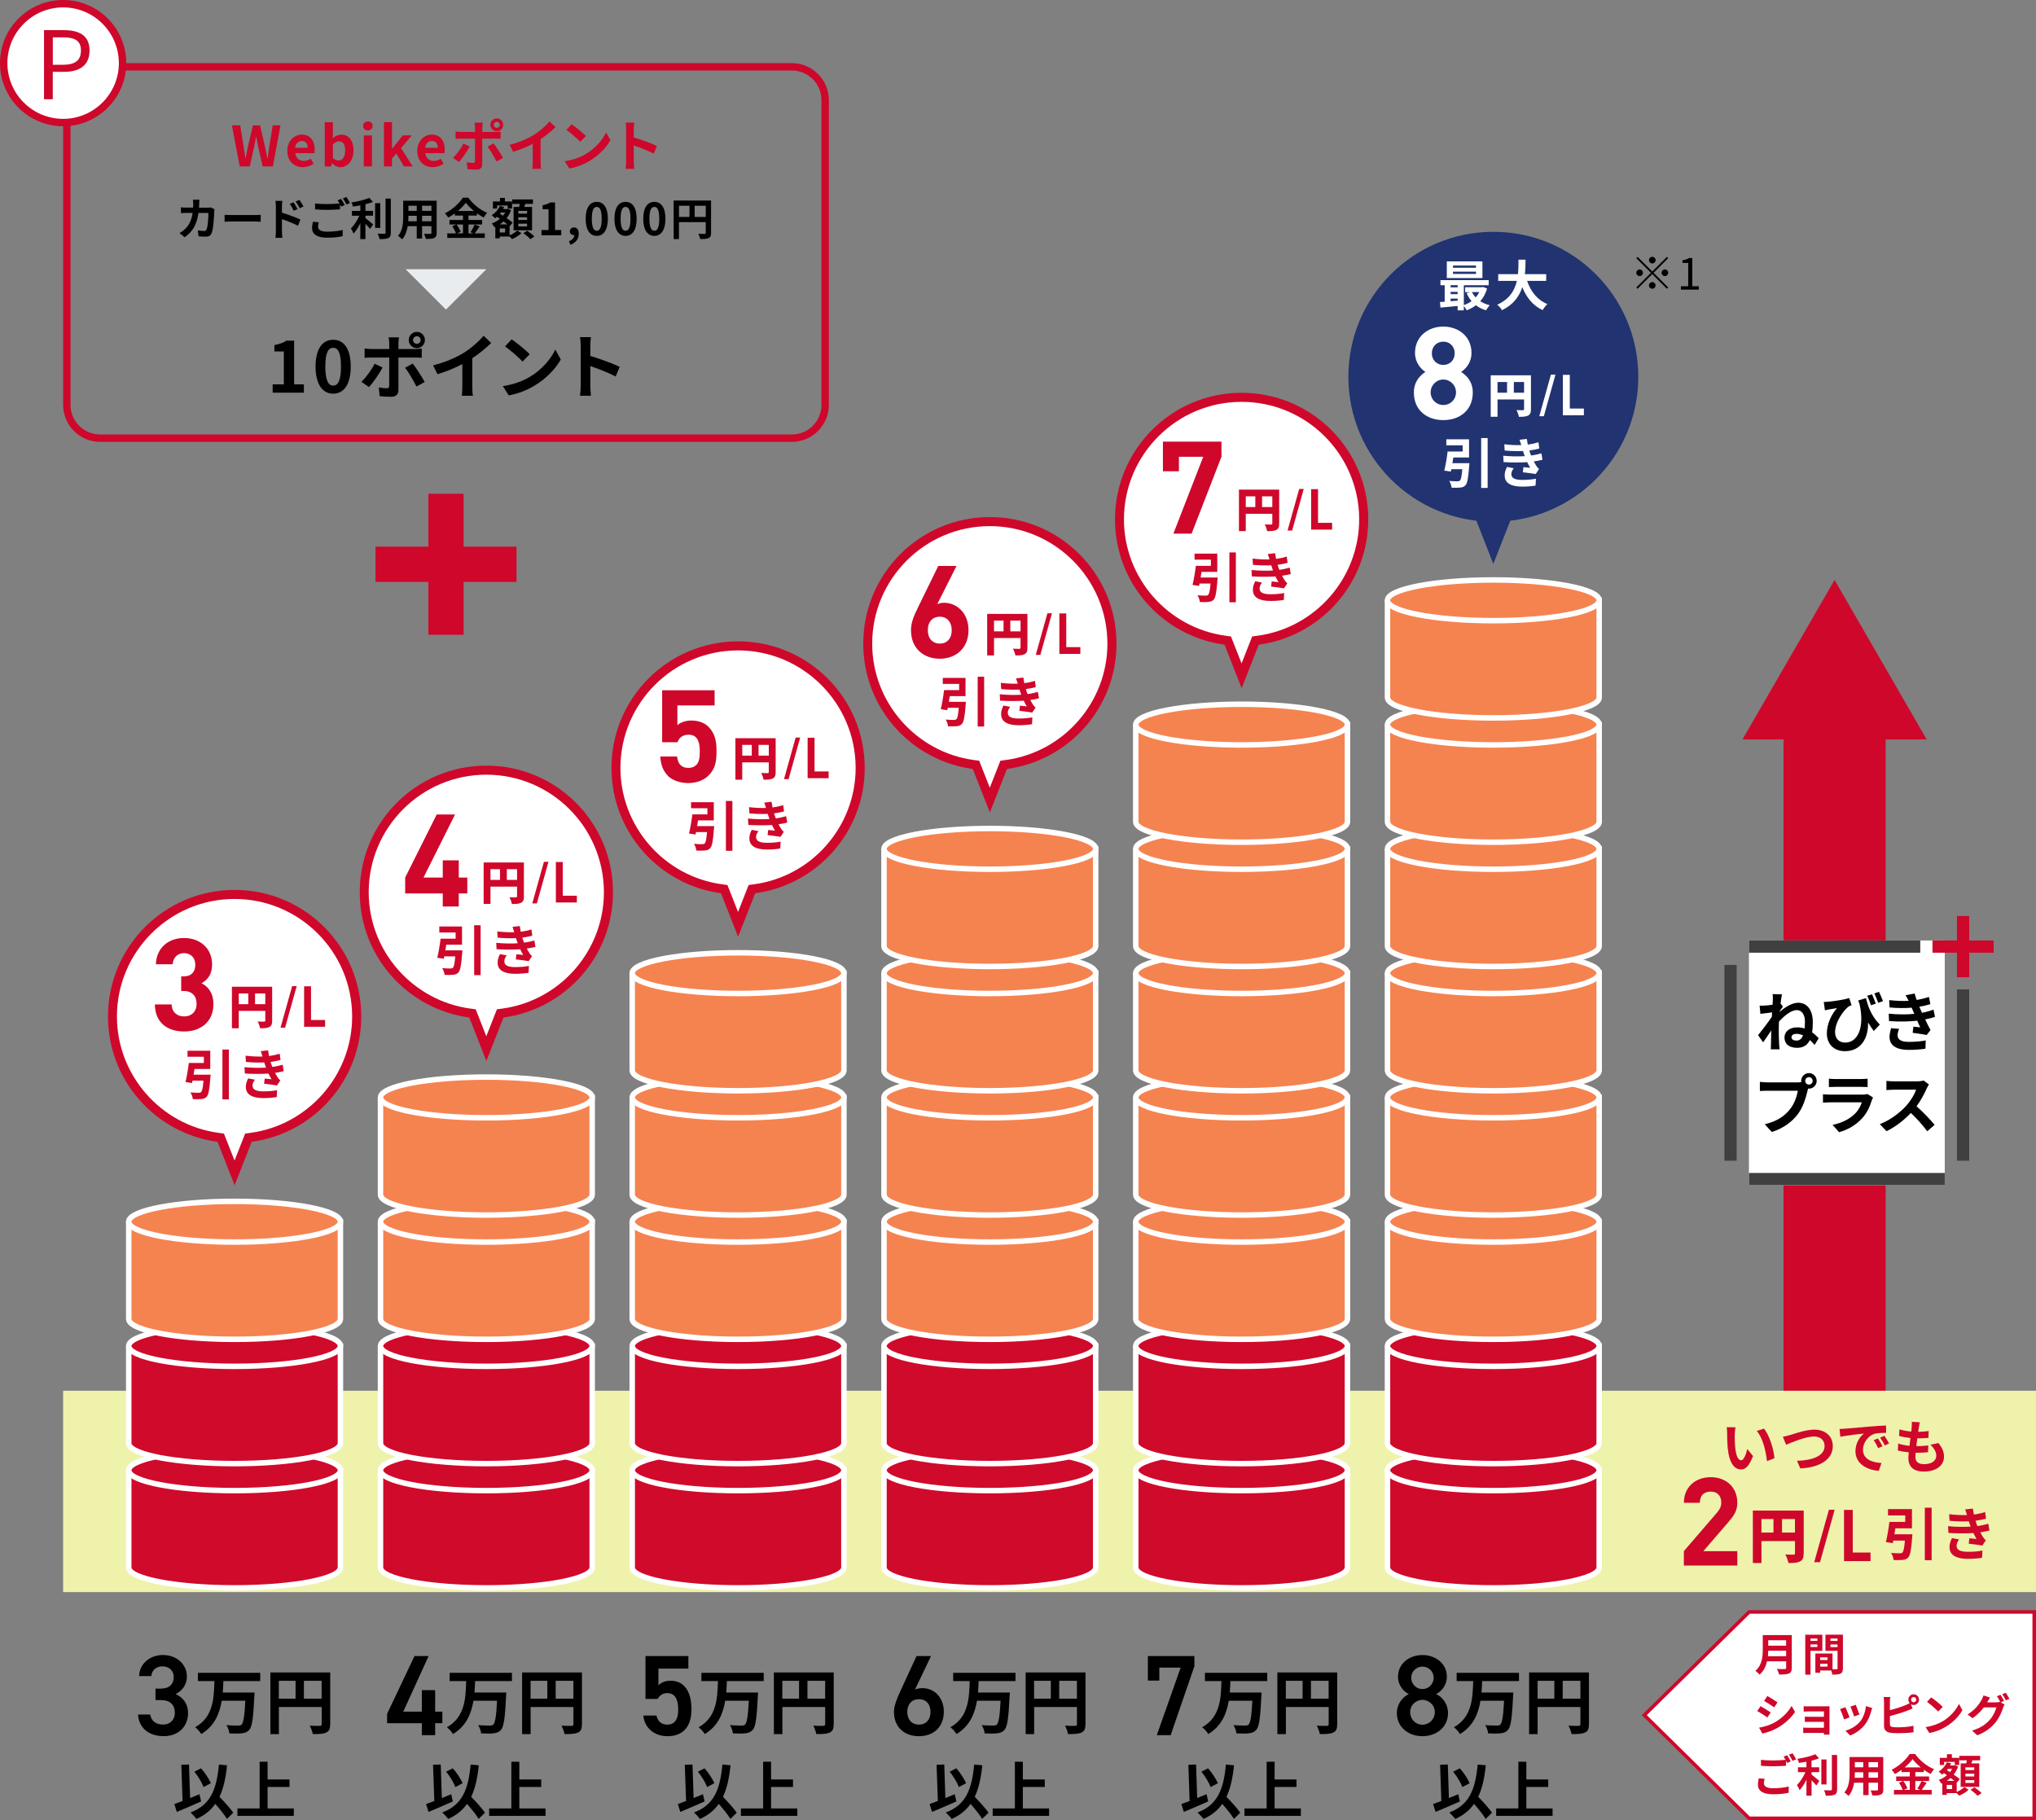 <?xml version="1.0" encoding="UTF-8"?>
<svg id="uuid-79189ed0-5399-4ee4-8c84-02c5ad2ceb2a" data-name="レイヤー 2" xmlns="http://www.w3.org/2000/svg" viewBox="0 0 550.88 492.5">
  <rect x="0" y="0" width="550.88" height="492.5" fill="#808080" stroke="none"/>
  <g id="uuid-d327a942-afed-4c1f-9209-5140758c32cb" data-name="修正箇所">
    <g>
      <g>
        <path d="M451.01,69.51l.35.35-3.96,3.96,3.96,3.96-.35.35-3.96-3.96-3.97,3.97-.35-.35,3.97-3.97-3.96-3.96.35-.35,3.96,3.96,3.96-3.96ZM443.64,74.71c-.49,0-.9-.41-.9-.9s.41-.9.9-.9.9.41.9.9-.41.9-.9.9ZM446.16,70.39c0-.49.41-.9.9-.9s.9.41.9.9-.41.9-.9.9-.9-.41-.9-.9ZM447.95,77.23c0,.49-.41.9-.9.9s-.9-.41-.9-.9.41-.9.9-.9.9.41.9.9ZM450.47,72.91c.49,0,.9.41.9.9s-.41.9-.9.9-.9-.41-.9-.9.41-.9.9-.9Z"/>
        <path d="M454.83,77.46h1.95v-6.31h-1.56v-.71c.78-.13,1.34-.34,1.82-.62h.84v7.64h1.76v.91h-4.82v-.91Z"/>
      </g>
      <g>
        <polygon points="473.26 492.03 444.89 464.11 473.26 436.19 550.4 436.19 550.4 492.03 473.26 492.03" fill="#fff"/>
        <path d="M549.92,436.66v54.89h-76.47l-27.88-27.44,27.88-27.44h76.47M550.88,435.71h-77.81l-28.85,28.4,28.85,28.4h77.81v-56.79h0Z" fill="#cf072b"/>
      </g>
      <g>
        <rect x="482.57" y="193.91" width="27.63" height="208.08" fill="#cf072b"/>
        <polygon points="496.38 156.93 471.46 200.1 521.31 200.1 496.38 156.93" fill="#cf072b"/>
      </g>
      <rect x="17.08" y="376.33" width="533.79" height="54.49" fill="#eff2ab"/>
      <g>
        <path d="M469.37,388.11c-.02,1.01,0,2.17.09,3.28.22,2.23.68,3.76,1.66,3.76.73,0,1.35-1.81,1.64-3.05l1.55,1.89c-1.02,2.69-2,3.64-3.23,3.64-1.7,0-3.17-1.53-3.6-5.68-.15-1.42-.17-3.23-.17-4.18,0-.43-.03-1.1-.12-1.58l2.38.03c-.11.56-.19,1.45-.19,1.89ZM480.11,394.59l-2.03.79c-.25-2.49-1.07-6.25-2.75-8.17l1.96-.63c1.47,1.78,2.65,5.65,2.82,8.01Z" fill="#cf072b"/>
        <path d="M484.29,388.34c1.19-.37,4.35-1.49,6.61-1.49,2.8,0,5,1.61,5,4.47,0,3.51-3.34,5.76-8.79,6.03l-.9-2.06c4.19-.11,7.47-1.32,7.47-4.01,0-1.45-1.01-2.57-2.86-2.57-2.27,0-5.94,1.55-7.55,2.24l-.88-2.17c.57-.09,1.35-.31,1.9-.46Z" fill="#cf072b"/>
        <path d="M499.25,386.59c1.3-.11,3.85-.34,6.68-.57,1.59-.14,3.28-.23,4.38-.28l.02,1.98c-.84.02-2.17.02-2.99.22-1.87.5-3.28,2.49-3.28,4.33,0,2.55,2.38,3.47,5.01,3.61l-.73,2.12c-3.25-.22-6.31-1.95-6.31-5.31,0-2.23,1.25-3.99,2.31-4.78-1.45.15-4.61.5-6.41.88l-.2-2.12c.62-.02,1.22-.05,1.52-.08ZM509.35,391.34l-1.18.53c-.39-.85-.71-1.45-1.21-2.15l1.15-.48c.39.56.94,1.5,1.24,2.1ZM511.14,390.58l-1.16.56c-.42-.84-.77-1.41-1.27-2.09l1.13-.53c.39.54.98,1.45,1.3,2.06Z" fill="#cf072b"/>
        <path d="M519.18,386.26c-.05.26-.11.68-.17,1.19,1.11-.02,2.1-.11,2.83-.22l-.06,1.84c-.93.09-1.78.15-3.02.15-.09.68-.19,1.41-.26,2.1h.11c.96,0,2.1-.06,3.11-.19l-.05,1.84c-.87.08-1.76.14-2.74.14h-.62c-.03.46-.06.85-.06,1.13,0,1.28.79,1.96,2.31,1.96,2.17,0,3.34-.99,3.34-2.26,0-1.05-.57-2.04-1.59-3l2.18-.46c1.02,1.3,1.5,2.4,1.5,3.71,0,2.34-2.1,4.01-5.49,4.01-2.43,0-4.15-1.05-4.15-3.64,0-.37.05-.93.11-1.56-1.13-.11-2.15-.28-2.97-.51l.11-1.87c1.01.34,2.04.51,3.05.62.09-.7.19-1.42.26-2.12-1.07-.11-2.17-.29-3.08-.56l.11-1.78c.9.29,2.06.5,3.19.59.05-.48.09-.9.12-1.25.05-.73.05-1.04.02-1.38l2.18.12c-.14.56-.2.97-.26,1.38Z" fill="#cf072b"/>
      </g>
      <g>
        <g>
          <g>
            <path d="M488.01,420.33c0,1.18-.24,1.81-.97,2.19-.74.38-1.73.43-3.15.43-.1-.66-.5-1.73-.83-2.32.83.06,1.89.05,2.19.05s.42-.1.42-.38v-3.29h-9.07v5.93h-2.33v-14.19h13.76v11.58ZM476.59,414.7h3.26v-3.66h-3.26v3.66ZM485.66,414.7v-3.66h-3.5v3.66h3.5Z" fill="#cf072b"/>
            <path d="M494.85,408.53h1.55l-3.96,14.2h-1.57l3.98-14.2Z" fill="#cf072b"/>
            <path d="M498.94,408.58h2.36v11.53h4.81v2.32h-7.17v-13.85Z" fill="#cf072b"/>
          </g>
          <path d="M455.6,419.73l8.86-10.29c.87-1.03,1.27-1.77,1.27-2.86,0-1.77-1.03-2.96-2.86-2.96-1.47,0-2.93.73-2.93,3.03h-4.33c0-4.33,3.2-6.93,7.26-6.93s7.19,2.63,7.19,6.9c0,2.27-.93,3.53-2.56,5.43l-6.63,7.69h9.19v3.9h-14.46v-3.9Z" fill="#cf072b"/>
        </g>
        <g>
          <path d="M517.44,415.16s-.02.51-.06.76c-.25,3.42-.53,4.92-1.07,5.52-.43.46-.87.6-1.53.67-.54.06-1.49.06-2.43.03-.05-.59-.32-1.39-.68-1.93.93.09,1.92.11,2.34.11.31,0,.5-.03.7-.19.32-.26.53-1.24.7-3.26h-3.14c-.05.25-.09.48-.14.7l-1.86-.29c.36-1.45.74-3.67.94-5.45h4.29v-1.76h-4.66v-1.72h6.48v5.2h-4.49c-.08.54-.17,1.1-.26,1.62h4.87ZM522.64,407.98v14.22h-1.84v-14.22h1.84Z" fill="#cf072b"/>
          <path d="M533.21,413.11c-.08-.19-.14-.37-.2-.54-.12-.36-.22-.65-.31-.91-1.45.08-3.26.05-5.21-.14l-.11-1.78c1.84.22,3.42.28,4.84.23-.15-.5-.31-.99-.5-1.53l2.07-.23c.08.56.17,1.1.28,1.62,1.07-.14,2.06-.36,3.05-.67l.25,1.78c-.85.23-1.83.43-2.85.57.08.25.15.5.23.73.08.22.17.45.26.7,1.27-.15,2.2-.42,2.96-.62l.31,1.83c-.71.19-1.55.36-2.48.48.26.5.53.97.8,1.38.2.29.42.53.7.79l-.94,1.42c-.87-.17-2.54-.37-3.67-.5l.16-1.47c.65.06,1.49.14,1.95.19-.32-.54-.62-1.08-.87-1.61-1.9.12-4.39.12-6.73-.02l-.11-1.83c2.31.22,4.39.23,6.11.12ZM529.39,418.3c0,1.15,1.08,1.61,3.12,1.61,1.47,0,2.79-.12,3.88-.34l-.11,1.96c-1.08.19-2.49.29-3.76.29-3.09,0-5.01-.91-5.04-3.13-.03-.99.31-1.75.67-2.49l1.92.37c-.37.51-.68,1.05-.68,1.72Z" fill="#cf072b"/>
        </g>
      </g>
      <g>
        <path d="M484.8,451.32c0,.87-.21,1.28-.76,1.52-.58.25-1.42.28-2.67.28-.08-.42-.37-1.11-.6-1.51.85.05,1.86.04,2.12.04.29,0,.39-.1.39-.35v-1.75h-5.17c-.31,1.35-.92,2.67-2.04,3.61-.22-.3-.8-.83-1.11-1.04,1.82-1.56,1.99-3.86,1.99-5.7v-3.97h7.85v8.87ZM483.27,448.16v-1.47h-4.84c-.01.46-.04.97-.08,1.47h4.92ZM478.43,443.85v1.47h4.84v-1.47h-4.84Z" fill="#cf072b"/>
        <path d="M489.87,446.7v6.46h-1.42v-10.81h4.62v4.36h-3.2ZM489.87,443.38v.64h1.86v-.64h-1.86ZM491.73,445.67v-.69h-1.86v.69h1.86ZM498.63,451.45c0,.77-.16,1.19-.64,1.42-.47.24-1.17.28-2.21.28-.04-.3-.17-.75-.31-1.12h-2.99v.62h-1.3v-5.21h.59s4.06,0,4.06,0v4.27c.47.01.92.01,1.07,0,.22,0,.29-.07.29-.27v-4.72h-3.28v-4.38h4.73v9.11ZM494.47,448.48h-1.99v.72h1.99v-.72ZM494.47,450.98v-.75h-1.99v.75h1.99ZM495.26,443.38v.64h1.92v-.64h-1.92ZM497.18,445.7v-.71h-1.92v.71h1.92Z" fill="#cf072b"/>
        <path d="M479.09,463.38l-.88,1.35c-.69-.47-1.94-1.29-2.75-1.71l.88-1.34c.81.43,2.14,1.27,2.75,1.7ZM480.06,466.15c2.05-1.15,3.73-2.8,4.69-4.53l.93,1.64c-1.12,1.67-2.82,3.2-4.8,4.33-1.23.7-2.96,1.3-4.03,1.5l-.91-1.59c1.35-.23,2.8-.63,4.12-1.35ZM480.95,460.66l-.91,1.34c-.68-.47-1.93-1.29-2.73-1.74l.88-1.33c.8.43,2.12,1.29,2.75,1.73Z" fill="#cf072b"/>
        <path d="M489.52,461.73h4.56c.29,0,.74-.01.93-.02-.01.16-.01.56-.01.81v6.06c0,.19.01.6.01.82h-1.52c.01-.11.01-.3.01-.48h-4.57c-.34,0-.83.02-1.04.04v-1.48c.21.02.62.05,1.05.05h4.56v-1.61h-3.85c-.46,0-1.04.01-1.32.02v-1.42c.31.02.86.04,1.32.04h3.85v-1.46h-3.98c-.45,0-1.21.02-1.5.05v-1.46c.31.04,1.05.06,1.5.06Z" fill="#cf072b"/>
        <path d="M500.43,464.71l-1.47.56c-.21-.65-.81-2.26-1.1-2.79l1.45-.52c.3.62.88,2.08,1.12,2.75ZM506.27,463.08c-.31,1.22-.82,2.47-1.64,3.54-1.12,1.45-2.63,2.46-4.04,2.99l-1.27-1.29c1.33-.35,3-1.27,4.01-2.52.82-1.03,1.4-2.63,1.54-4.14l1.69.54c-.14.39-.22.64-.29.88ZM503.1,463.96l-1.45.51c-.14-.59-.68-2.05-.98-2.68l1.44-.47c.23.52.82,2.09.99,2.64Z" fill="#cf072b"/>
        <path d="M517.78,458.47c.8,0,1.45.65,1.45,1.45s-.65,1.45-1.45,1.45c-.29,0-.56-.08-.77-.23l.49,1.17c-.47.19-1.01.42-1.41.57-1.22.48-3.16,1.09-4.73,1.47v2.23c0,.52.24.65.78.76.36.05.86.07,1.4.07,1.26,0,3.21-.16,4.2-.42v1.76c-1.13.17-2.97.25-4.3.25-.78,0-1.51-.05-2.03-.13-1.05-.19-1.65-.77-1.65-1.81v-6.58c0-.27-.04-.89-.1-1.26h1.79c-.06.36-.1.92-.1,1.26v2.28c1.42-.35,3.1-.88,4.18-1.34.39-.14.75-.31,1.16-.56-.22-.25-.35-.59-.35-.95,0-.8.64-1.45,1.44-1.45ZM517.78,460.62c.39,0,.7-.31.7-.7s-.31-.7-.7-.7-.69.31-.69.7.31.7.69.7Z" fill="#cf072b"/>
        <path d="M525.64,465.77c2.06-1.22,3.63-3.07,4.39-4.7l.94,1.7c-.92,1.63-2.52,3.3-4.47,4.47-1.22.74-2.78,1.41-4.48,1.7l-1.01-1.59c1.88-.27,3.45-.88,4.62-1.58ZM525.64,461.87l-1.23,1.26c-.63-.68-2.14-1.99-3.02-2.61l1.13-1.21c.84.57,2.41,1.82,3.11,2.56Z" fill="#cf072b"/>
        <path d="M542.23,460.26l-.89.37,1.03.63c-.13.23-.3.57-.4.87-.33,1.07-1.01,2.68-2.11,4.02-1.15,1.41-2.6,2.51-4.86,3.42l-1.42-1.28c2.46-.74,3.8-1.79,4.86-2.99.82-.93,1.52-2.39,1.71-3.28h-3.39c-.81,1.05-1.86,2.11-3.05,2.92l-1.35-1.01c2.11-1.28,3.17-2.85,3.77-3.89.18-.29.43-.84.54-1.26l1.77.58c-.29.42-.6.97-.74,1.23-.01.02-.02.04-.04.06h2.41c.37,0,.79-.06,1.05-.14l.08.05c-.24-.48-.58-1.12-.88-1.56l.95-.39c.3.43.74,1.21.95,1.65ZM543.68,459.7l-.95.41c-.25-.51-.64-1.21-.98-1.67l.95-.39c.31.45.76,1.22.98,1.64Z" fill="#cf072b"/>
        <path d="M477.26,482.56c0,.78.74,1.33,2.47,1.33,1.63,0,3.17-.18,4.24-.47v1.69c-1.04.25-2.49.42-4.18.42-2.76,0-4.15-.93-4.15-2.59,0-.7.15-1.28.23-1.74l1.59.14c-.12.43-.21.82-.21,1.22ZM484.52,476.63l-.98.42c-.08-.18-.19-.39-.3-.59v1.35c-.84.06-2.34.14-3.49.14-1.27,0-2.32-.06-3.29-.13v-1.61c.89.11,2.02.16,3.28.16,1.15,0,2.45-.07,3.38-.16-.17-.31-.35-.62-.52-.86l.95-.39c.3.43.74,1.21.97,1.65ZM485.97,476.07l-.96.41c-.25-.51-.64-1.21-.98-1.67l.97-.39c.31.45.76,1.22.98,1.64Z" fill="#cf072b"/>
        <path d="M490.16,480.19c.59.45,1.79,1.47,2.11,1.73l-.83,1.23c-.29-.37-.8-.92-1.28-1.41v4.16h-1.39v-4.32c-.54,1.1-1.18,2.14-1.85,2.84-.15-.42-.5-1.04-.72-1.4.87-.84,1.75-2.22,2.29-3.48h-2.02v-1.32h2.29v-1.5c-.69.13-1.38.24-2.03.33-.06-.31-.24-.82-.41-1.12,1.74-.25,3.68-.71,4.85-1.24l1.01,1.11c-.6.24-1.3.45-2.04.63v1.8h2.08v1.32h-2.08v.65ZM494.2,482.86h-1.4v-6.75h1.4v6.75ZM497.07,474.88v9.29c0,.83-.17,1.23-.66,1.46-.49.24-1.3.29-2.4.28-.06-.41-.28-1.07-.5-1.48.78.04,1.56.04,1.81.04.23-.01.33-.08.33-.3v-9.28h1.42Z" fill="#cf072b"/>
        <path d="M509.56,484.22c0,.77-.17,1.16-.65,1.38-.49.24-1.23.27-2.32.25-.05-.39-.28-1-.46-1.38.68.04,1.47.02,1.69.02.23,0,.31-.07.31-.29v-1.81h-2.55v3.37h-1.45v-3.37h-2.46c-.22,1.32-.65,2.64-1.52,3.58-.23-.27-.81-.76-1.13-.93,1.32-1.45,1.42-3.6,1.42-5.29v-4.31h9.11v8.76ZM504.14,481.05v-1.48h-2.27v.22c0,.39-.01.82-.04,1.27h2.31ZM501.87,476.82v1.4h2.27v-1.4h-2.27ZM508.13,476.82h-2.55v1.4h2.55v-1.4ZM508.13,481.05v-1.48h-2.55v1.48h2.55Z" fill="#cf072b"/>
        <path d="M521.28,482.44c-.46.66-.93,1.4-1.35,1.91h2.73v1.23h-10.21v-1.23h2.35c-.18-.54-.58-1.35-1-1.94l1.1-.47h-1.85v-1.23h3.67v-1.19h-2.22v-.59c-.57.41-1.18.8-1.8,1.12-.18-.34-.58-.86-.89-1.16,2.05-1,3.98-2.81,4.88-4.26h1.48c1.3,1.82,3.25,3.34,5.15,4.12-.36.36-.69.84-.95,1.29-.6-.31-1.23-.71-1.83-1.15v.63h-2.31v1.19h3.72v1.23h-3.72v2.41h1.32l-.78-.33c.4-.57.88-1.45,1.15-2.09l1.38.51ZM514.97,481.93c.46.62.93,1.44,1.11,1.99l-.99.42h1.63v-2.41h-1.75ZM519.71,478.25c-.89-.72-1.69-1.51-2.22-2.23-.52.72-1.27,1.51-2.14,2.23h4.36Z" fill="#cf072b"/>
        <path d="M529.41,484.9c.8-.33,1.64-.88,2.08-1.33l1.16.72c-.63.62-1.69,1.26-2.57,1.61-.16-.19-.42-.46-.66-.69h-2.68v.48h-1.21v-3.13l-.25.11c-.16-.31-.47-.8-.72-1.03.8-.28,1.56-.71,2.22-1.27l-.8-.56c-.17.14-.34.29-.52.41-.19-.23-.64-.66-.91-.83.94-.59,1.77-1.51,2.21-2.52l1.17.29c-.08.19-.17.37-.28.56h1.12l.22-.06.81.37c-.28.82-.69,1.54-1.19,2.17.65.43,1.24.87,1.64,1.21l-.81,1-.02-.02v2.5ZM526.01,477.6h-1.16v-1.94h1.93v-.98h1.34v.98h1.97v1.94h-1.19v-.83h-2.88v.83ZM528.19,483h-1.46v1.11h1.46v-1.11ZM528.79,481.89c-.3-.24-.66-.51-1.03-.78-.33.29-.66.56-1.01.78h2.04ZM527.03,478.68c-.08.11-.17.21-.25.31l.83.54c.23-.27.42-.56.59-.86h-1.17ZM532.01,477.16c.05-.27.1-.56.15-.82h-2.03v-1.22h5.64v1.22h-2.09c-.1.29-.19.57-.29.82h2.14v6.36h-5.03v-6.36h1.52ZM534.17,478.23h-2.39v.74h2.39v-.74ZM534.17,479.96h-2.39v.74h2.39v-.74ZM534.17,481.71h-2.39v.75h2.39v-.75ZM534.21,483.63c.64.45,1.52,1.11,1.96,1.57l-1.11.74c-.39-.46-1.23-1.17-1.88-1.65l1.04-.65Z" fill="#cf072b"/>
      </g>
      <g>
        <rect x="473.21" y="254.49" width="52.98" height="66.22" fill="#fff"/>
        <g>
          <g>
            <path d="M481.49,273.85c1.4-1.23,3.3-2.51,5.05-2.51,2.49,0,3.95,2.07,3.95,5.23,0,1-.05,1.95-.19,2.77.68.49,1.26,1.05,1.79,1.61l-1.12,1.81c-.4-.49-.82-.93-1.28-1.33-.63,1.33-1.7,2.11-3.44,2.11-1.93,0-3.42-.86-3.42-2.82,0-1.56,1.33-2.72,3.44-2.72.72,0,1.38.1,2,.31.05-.58.09-1.23.09-1.89,0-1.86-.86-3.09-2.19-3.09-1.56,0-3.44,1.56-4.84,3.12-.03.58-.05,1.14-.05,1.65,0,1.42,0,2.88.1,4.51.02.32.09.95.12,1.33h-2.38c.03-.37.05-1,.05-1.28.03-1.35.03-2.35.07-3.82-.73,1.1-1.59,2.37-2.19,3.21l-1.37-1.93c.98-1.19,2.74-3.51,3.72-4.96l.07-1.21c-.84.1-2.17.28-3.16.4l-.21-2.23c.49.02.89.02,1.51-.02.51-.04,1.26-.12,2-.23.03-.65.07-1.14.07-1.33,0-.49.02-1.02-.07-1.54l2.54.07c-.11.49-.25,1.38-.39,2.47l.65.82c-.23.3-.6.86-.89,1.32l-.02.17ZM487.84,280.17c-.58-.26-1.17-.42-1.75-.42-.74,0-1.37.32-1.37.88,0,.7.63.95,1.4.95.82,0,1.37-.53,1.72-1.4Z"/>
            <path d="M504.89,270.07c.47,2.17,1.46,4.88,3.73,7.19l-1.63,1.72c-.54-.7-1.05-1.46-1.56-2.32.16,3.98-1.74,7.79-6.26,7.79-2.9,0-4.88-1.86-4.88-4.84,0-2.61,1.35-5.25,2.74-6.82-.67.09-1.63.25-2.24.37-.33.07-.61.12-1.02.23l-.31-2.26c.31,0,.67-.02,1-.05,1.82-.14,4.74-.61,5.87-1.02l.65,1.95c-.25.09-.61.23-.86.39-1.19.93-3.6,4-3.6,6.91,0,1.93,1.25,2.81,2.75,2.81,3.37,0,5.28-4.02,3.88-10.37-.12-.33-.25-.67-.37-1.02l2.11-.65ZM506.22,272.01c-.28-.82-.63-1.81-1.02-2.56l1.32-.4c.31.72.77,1.81,1.02,2.53l-1.32.44ZM508.17,271.35c-.28-.79-.67-1.81-1.04-2.53l1.26-.44c.37.72.83,1.82,1.09,2.53l-1.31.44Z"/>
            <path d="M523.58,275.15c-.72.26-1.67.49-2.68.7.44.93.93,1.95,1.44,2.89l-1.04,1.32c-.96-.18-2.63-.44-3.79-.58l.19-1.67c.68.09,1.37.14,1.84.19l-.79-1.8c-2.18.24-5,.3-7.63.1l-.09-2c2.6.25,4.96.25,6.93.04l-.3-.68-.42-.98c-1.7.14-3.88.14-5.98-.07l-.1-1.98c1.98.21,3.72.28,5.26.19v-.02c-.31-.63-.54-1.02-.84-1.49l2.47-.47c.12.52.32,1.12.54,1.74,1.18-.19,2.3-.46,3.33-.81l.37,1.95c-.9.26-1.84.51-2.98.7l.33.76.4.88c1.33-.26,2.33-.56,3.1-.86l.42,1.96ZM513.84,278.42c-.23.53-.42,1.26-.42,1.68,0,1.09.77,1.83,3.03,1.83,1.65,0,3.37-.14,4.59-.39l-.07,2.23c-.97.16-2.74.33-4.47.33-3.25,0-5.25-1.1-5.25-3.51,0-.79.23-1.72.42-2.37l2.16.19Z"/>
            <path d="M486.38,292.89c.25,0,.61-.02,1-.07-.02-.1-.04-.21-.04-.33,0-1.16.95-2.11,2.11-2.11s2.09.95,2.09,2.11-.95,2.09-2.09,2.09c-.07,0-.16,0-.23-.02l-.14.53c-.4,1.72-1.16,4.44-2.63,6.38-1.58,2.1-3.91,3.84-7.05,4.84l-1.91-2.09c3.49-.83,5.46-2.33,6.87-4.12,1.16-1.46,1.83-3.44,2.07-4.95h-8.17c-.81,0-1.63.04-2.09.07v-2.47c.51.07,1.51.14,2.09.14h8.12ZM490.45,292.49c0-.56-.46-1.02-1-1.02s-1.02.46-1.02,1.02.46,1,1.02,1,1-.46,1-1Z"/>
            <path d="M506.79,296.98c-.12.23-.26.54-.33.74-.52,1.7-1.28,3.4-2.6,4.86-1.77,1.96-4.02,3.16-6.26,3.79l-1.75-1.98c2.65-.54,4.75-1.7,6.09-3.07.95-.97,1.49-2.05,1.81-3.03h-8.47c-.42,0-1.3.02-2.04.09v-2.28c.74.07,1.49.1,2.04.1h8.68c.56,0,1.03-.07,1.28-.18l1.56.97ZM494.84,291.89c.49.07,1.23.09,1.83.09h6.75c.55,0,1.4-.02,1.9-.09v2.26c-.47-.03-1.3-.05-1.93-.05h-6.72c-.56,0-1.32.02-1.83.05v-2.26Z"/>
            <path d="M521.92,293.45c-.14.19-.46.74-.61,1.09-.6,1.37-1.58,3.24-2.75,4.82,1.74,1.51,3.86,3.75,4.89,5.02l-2,1.74c-1.14-1.58-2.77-3.37-4.42-4.96-1.86,1.96-4.19,3.79-6.6,4.93l-1.8-1.9c2.82-1.07,5.54-3.19,7.19-5.03,1.16-1.31,2.23-3.05,2.61-4.3h-5.95c-.74,0-1.7.1-2.07.12v-2.49c.47.07,1.54.12,2.07.12h6.17c.77,0,1.47-.1,1.82-.23l1.44,1.07Z"/>
          </g>
          <g>
            <rect x="529.5" y="247.87" width="3.31" height="16.56" fill="#ce072b"/>
            <rect x="522.87" y="254.49" width="16.56" height="3.31" fill="#ce072b"/>
          </g>
          <rect x="529.5" y="267.73" width="3.31" height="46.36" fill="#404040"/>
          <rect x="466.58" y="261.11" width="3.31" height="52.98" fill="#404040"/>
          <rect x="473.21" y="317.4" width="52.98" height="3.31" fill="#404040"/>
          <rect x="473.21" y="254.49" width="46.36" height="3.31" fill="#404040"/>
        </g>
      </g>
      <g>
        <path d="M375.41,397.85v26.32c0,3.04,12.82,5.51,28.64,5.51s28.64-2.47,28.64-5.51v-26.32h-57.28Z" fill="#d00a2b" stroke="#fff" stroke-miterlimit="10" stroke-width="1.48"/>
        <ellipse cx="404.05" cy="397.85" rx="28.64" ry="5.51" fill="#d00a2b" stroke="#fff" stroke-miterlimit="10" stroke-width="1.48"/>
      </g>
      <g>
        <path d="M375.41,364.22v26.32c0,3.04,12.82,5.51,28.64,5.51s28.64-2.47,28.64-5.51v-26.32h-57.28Z" fill="#d00a2b" stroke="#fff" stroke-miterlimit="10" stroke-width="1.48"/>
        <ellipse cx="404.05" cy="364.22" rx="28.64" ry="5.51" fill="#d00a2b" stroke="#fff" stroke-miterlimit="10" stroke-width="1.48"/>
      </g>
      <g>
        <path d="M375.41,330.59v26.32c0,3.04,12.82,5.51,28.64,5.51s28.64-2.47,28.64-5.51v-26.32h-57.28Z" fill="#f58350" stroke="#fff" stroke-miterlimit="10" stroke-width="1.48"/>
        <ellipse cx="404.05" cy="330.59" rx="28.64" ry="5.51" fill="#f58350" stroke="#fff" stroke-miterlimit="10" stroke-width="1.48"/>
      </g>
      <g>
        <path d="M375.41,296.96v26.32c0,3.04,12.82,5.51,28.64,5.51s28.64-2.47,28.64-5.51v-26.32h-57.28Z" fill="#f58350" stroke="#fff" stroke-miterlimit="10" stroke-width="1.48"/>
        <ellipse cx="404.05" cy="296.96" rx="28.64" ry="5.51" fill="#f58350" stroke="#fff" stroke-miterlimit="10" stroke-width="1.48"/>
      </g>
      <g>
        <path d="M375.41,263.33v26.32c0,3.04,12.82,5.51,28.64,5.51s28.64-2.47,28.64-5.51v-26.32h-57.28Z" fill="#f58350" stroke="#fff" stroke-miterlimit="10" stroke-width="1.48"/>
        <ellipse cx="404.05" cy="263.33" rx="28.64" ry="5.51" fill="#f58350" stroke="#fff" stroke-miterlimit="10" stroke-width="1.48"/>
      </g>
      <g>
        <path d="M375.41,229.7v26.32c0,3.04,12.82,5.51,28.64,5.51s28.64-2.47,28.64-5.51v-26.32h-57.28Z" fill="#f58350" stroke="#fff" stroke-miterlimit="10" stroke-width="1.48"/>
        <ellipse cx="404.05" cy="229.7" rx="28.64" ry="5.51" fill="#f58350" stroke="#fff" stroke-miterlimit="10" stroke-width="1.48"/>
      </g>
      <g>
        <path d="M375.41,196.07v26.32c0,3.04,12.82,5.51,28.64,5.51s28.64-2.47,28.64-5.51v-26.32h-57.28Z" fill="#f58350" stroke="#fff" stroke-miterlimit="10" stroke-width="1.48"/>
        <ellipse cx="404.05" cy="196.07" rx="28.64" ry="5.51" fill="#f58350" stroke="#fff" stroke-miterlimit="10" stroke-width="1.48"/>
      </g>
      <g>
        <path d="M375.41,162.44v26.32c0,3.04,12.82,5.51,28.64,5.51s28.64-2.47,28.64-5.51v-26.32h-57.28Z" fill="#f58350" stroke="#fff" stroke-miterlimit="10" stroke-width="1.48"/>
        <ellipse cx="404.05" cy="162.44" rx="28.64" ry="5.51" fill="#f58350" stroke="#fff" stroke-miterlimit="10" stroke-width="1.48"/>
      </g>
      <g>
        <path d="M381.18,458.42c-1.71-.87-2.92-2.67-2.92-4.68,0-3.69,3.16-5.89,6.61-5.89s6.61,2.2,6.61,5.89c0,2.02-1.21,3.82-2.92,4.68,1.74.74,3.23,2.7,3.23,5.12,0,3.91-3.23,6.27-6.92,6.27s-6.92-2.36-6.92-6.27c0-2.42,1.55-4.37,3.23-5.12ZM384.87,466.7c1.86,0,3.35-1.52,3.35-3.38,0-2.08-1.77-3.35-3.35-3.35s-3.32,1.27-3.32,3.35c0,1.86,1.4,3.38,3.32,3.38ZM384.87,457.06c1.67,0,3.04-1.36,3.04-3.07s-1.37-3.01-3.04-3.01-3.04,1.33-3.04,3.01,1.33,3.07,3.04,3.07Z"/>
        <path d="M401.02,454.89c-.04,1.02-.08,2.07-.17,3.11h8.61s-.02.73-.06,1.02c-.29,5.89-.61,8.21-1.36,9.05-.58.67-1.19.86-2.05.96-.75.1-2.07.08-3.34.02-.06-.65-.38-1.61-.81-2.24,1.32.12,2.63.12,3.2.12.4,0,.65-.04.9-.25.5-.48.81-2.36,1.02-6.46h-6.39c-.59,3.55-1.98,6.87-5.54,9.01-.34-.61-1.05-1.4-1.65-1.84,4.93-2.76,5.08-7.86,5.22-12.49h-4.47v-2.24h16.86v2.24h-9.97Z"/>
        <path d="M429.91,466.58c0,1.25-.27,1.88-1.07,2.24-.77.38-1.92.42-3.62.42-.12-.63-.5-1.69-.83-2.28,1.09.08,2.34.06,2.72.06.36-.02.5-.13.5-.46v-4.64h-11.58v7.33h-2.3v-16.69h16.19v14.02ZM416.03,459.65h4.53v-4.83h-4.53v4.83ZM427.61,459.65v-4.83h-4.79v4.83h4.79Z"/>
        <path d="M395.02,487.46c-2.22.99-4.7,2.05-6.6,2.84l-.67-2.13c.64-.22,1.39-.49,2.23-.82l-.33-9.8,2.08-.08.3,9.08c.84-.35,1.7-.7,2.53-1.04l.45,1.96ZM401.97,492.18c-.64-1.09-1.9-2.64-3.14-4.05-1.23,1.75-2.89,3.09-5.1,4.08-.29-.44-1.11-1.34-1.59-1.76,5.32-2.01,7.05-6.08,7.67-12.97l2.2.2c-.35,3.44-.96,6.24-2.05,8.53,1.39,1.44,2.95,3.14,3.73,4.31l-1.71,1.66ZM395.68,483.57c-.42-1.16-1.49-2.92-2.5-4.16l1.81-.91c1.09,1.23,2.15,2.87,2.65,4.03l-1.96,1.04Z"/>
        <path d="M420.08,489.36v2.01h-15.26v-2.01h6.01v-12.64h2.15v4.8h5.92v2.03h-5.92v5.81h7.1Z"/>
      </g>
      <circle cx="404.05" cy="101.95" r="39.22" fill="#213370"/>
      <polygon points="404.05 152.59 387.4 110.11 404.05 93.46 420.71 110.11 404.05 152.59" fill="#213370"/>
      <g>
        <g>
          <path d="M414.23,110.72c0,.94-.19,1.43-.77,1.73-.58.3-1.37.34-2.49.34-.08-.52-.39-1.37-.66-1.83.66.05,1.49.04,1.73.04s.33-.08.33-.3v-2.61h-7.18v4.69h-1.85v-11.23h10.89v9.17ZM405.18,106.27h2.58v-2.9h-2.58v2.9ZM412.37,106.27v-2.9h-2.77v2.9h2.77Z" fill="#fff"/>
          <path d="M419.63,101.38h1.23l-3.14,11.25h-1.24l3.15-11.25Z" fill="#fff"/>
          <path d="M422.87,101.43h1.87v9.12h3.81v1.83h-5.68v-10.96Z" fill="#fff"/>
        </g>
        <path d="M382.55,106.23c0-3.04,1.75-4.68,3.11-5.59-1.26-.87-2.8-2.52-2.8-5.17,0-4.37,3.5-7.1,7.66-7.1s7.62,2.73,7.62,7.1c0,2.66-1.5,4.3-2.8,5.17,1.4.91,3.15,2.55,3.15,5.59,0,4.82-3.57,7.45-7.97,7.45s-7.97-2.62-7.97-7.45ZM393.95,106.16c0-1.92-1.54-3.46-3.43-3.46s-3.43,1.54-3.43,3.46,1.5,3.43,3.43,3.43,3.43-1.5,3.43-3.43ZM393.6,95.6c0-1.82-1.29-3.15-3.08-3.15s-3.11,1.33-3.11,3.15,1.33,3.15,3.11,3.15,3.08-1.33,3.08-3.15Z" fill="#fff"/>
      </g>
      <g>
        <path d="M402.37,78.06c-.4,1.38-1.03,2.52-1.85,3.45.73.48,1.61.85,2.58,1.09-.34.32-.79.95-1.03,1.37-1.04-.31-1.95-.76-2.73-1.37-.75.57-1.59,1.03-2.5,1.37-.16-.34-.48-.82-.78-1.17v1.19h-1.67v-1.19c-1.69.16-3.36.31-4.65.43l-.13-1.5c.38-.03.82-.04,1.28-.09v-4.46h-1.15v-1.38h13.05v1.38h-6.72v5.37c.75-.25,1.47-.6,2.08-1.06-.53-.63-.98-1.37-1.34-2.17l.97-.26h-1.35v-1.34h4.56l.29-.06,1.07.41ZM401.1,75.24h-9.64v-4.51h9.64v4.51ZM392.49,77.16v.59h1.91v-.59h-1.91ZM392.49,79.59h1.91v-.62h-1.91v.62ZM392.49,81.51c.62-.04,1.26-.09,1.91-.15v-.57h-1.91v.72ZM399.36,71.85h-6.22v.6h6.22v-.6ZM399.36,73.51h-6.22v.62h6.22v-.62ZM398.28,79.04c.25.53.59,1.01.98,1.44.4-.43.73-.91,1-1.44h-1.98Z" fill="#fff"/>
        <path d="M413.19,76c.97,2.86,2.74,5.17,5.49,6.28-.44.37-1.01,1.15-1.29,1.64-2.66-1.25-4.36-3.39-5.5-6.22-.79,2.45-2.38,4.74-5.49,6.24-.28-.48-.79-1.12-1.31-1.48,3.36-1.5,4.76-3.93,5.33-6.46h-5.05v-1.81h5.34c.15-1.38.13-2.72.15-3.92h1.91c-.01,1.2-.03,2.55-.18,3.92h5.77v1.81h-5.17Z" fill="#fff"/>
      </g>
      <g>
        <path d="M397.58,125.35s-.01.48-.06.72c-.24,3.24-.5,4.67-1.01,5.24-.41.44-.82.57-1.45.63-.51.06-1.41.06-2.3.03-.04-.56-.31-1.32-.65-1.83.88.09,1.82.1,2.22.1.29,0,.47-.03.66-.18.31-.25.5-1.17.66-3.1h-2.98c-.04.23-.09.45-.13.66l-1.76-.28c.34-1.38.71-3.48.9-5.17h4.07v-1.67h-4.42v-1.63h6.15v4.93h-4.26c-.07.51-.16,1.04-.25,1.54h4.62ZM402.51,118.54v13.49h-1.75v-13.49h1.75Z" fill="#fff"/>
        <path d="M412.55,123.42c-.07-.18-.13-.35-.19-.51-.12-.34-.21-.62-.29-.87-1.38.07-3.1.04-4.95-.13l-.1-1.69c1.75.21,3.24.26,4.59.22-.15-.47-.29-.94-.47-1.45l1.97-.22c.07.53.16,1.04.26,1.54,1.01-.13,1.95-.34,2.89-.63l.23,1.69c-.81.22-1.73.41-2.7.54.07.23.15.47.22.69.07.21.16.43.25.66,1.2-.15,2.08-.4,2.8-.59l.29,1.73c-.68.18-1.47.34-2.35.46.25.47.5.92.76,1.31.19.28.4.5.66.75l-.9,1.35c-.82-.16-2.41-.35-3.48-.47l.15-1.39c.62.06,1.41.13,1.85.18-.31-.51-.59-1.03-.82-1.53-1.81.12-4.17.12-6.39-.01l-.1-1.73c2.19.21,4.17.22,5.8.12ZM408.93,128.33c0,1.09,1.03,1.53,2.97,1.53,1.39,0,2.64-.12,3.68-.32l-.1,1.86c-1.03.18-2.36.28-3.57.28-2.94,0-4.76-.87-4.79-2.97-.03-.94.29-1.66.63-2.36l1.82.35c-.35.48-.65,1-.65,1.63Z" fill="#fff"/>
      </g>
      <g>
        <path d="M307.3,397.85v26.32c0,3.04,12.82,5.51,28.64,5.51s28.64-2.47,28.64-5.51v-26.32h-57.28Z" fill="#d00a2b" stroke="#fff" stroke-miterlimit="10" stroke-width="1.48"/>
        <ellipse cx="335.94" cy="397.85" rx="28.64" ry="5.51" fill="#d00a2b" stroke="#fff" stroke-miterlimit="10" stroke-width="1.48"/>
      </g>
      <g>
        <path d="M307.3,364.22v26.32c0,3.04,12.82,5.51,28.64,5.51s28.64-2.47,28.64-5.51v-26.32h-57.28Z" fill="#d00a2b" stroke="#fff" stroke-miterlimit="10" stroke-width="1.48"/>
        <ellipse cx="335.94" cy="364.22" rx="28.64" ry="5.51" fill="#d00a2b" stroke="#fff" stroke-miterlimit="10" stroke-width="1.48"/>
      </g>
      <g>
        <path d="M307.3,330.59v26.32c0,3.04,12.82,5.51,28.64,5.51s28.64-2.47,28.64-5.51v-26.32h-57.28Z" fill="#f58350" stroke="#fff" stroke-miterlimit="10" stroke-width="1.48"/>
        <ellipse cx="335.94" cy="330.59" rx="28.64" ry="5.51" fill="#f58350" stroke="#fff" stroke-miterlimit="10" stroke-width="1.48"/>
      </g>
      <g>
        <path d="M307.3,296.96v26.32c0,3.04,12.82,5.51,28.64,5.51s28.64-2.47,28.64-5.51v-26.32h-57.28Z" fill="#f58350" stroke="#fff" stroke-miterlimit="10" stroke-width="1.48"/>
        <ellipse cx="335.94" cy="296.96" rx="28.64" ry="5.51" fill="#f58350" stroke="#fff" stroke-miterlimit="10" stroke-width="1.48"/>
      </g>
      <g>
        <path d="M307.3,263.33v26.32c0,3.04,12.82,5.51,28.64,5.51s28.64-2.47,28.64-5.51v-26.32h-57.28Z" fill="#f58350" stroke="#fff" stroke-miterlimit="10" stroke-width="1.48"/>
        <ellipse cx="335.94" cy="263.33" rx="28.64" ry="5.51" fill="#f58350" stroke="#fff" stroke-miterlimit="10" stroke-width="1.48"/>
      </g>
      <g>
        <path d="M307.3,229.7v26.32c0,3.04,12.82,5.51,28.64,5.51s28.64-2.47,28.64-5.51v-26.32h-57.28Z" fill="#f58350" stroke="#fff" stroke-miterlimit="10" stroke-width="1.48"/>
        <ellipse cx="335.94" cy="229.7" rx="28.64" ry="5.51" fill="#f58350" stroke="#fff" stroke-miterlimit="10" stroke-width="1.48"/>
      </g>
      <g>
        <path d="M307.3,196.07v26.32c0,3.04,12.82,5.51,28.64,5.51s28.64-2.47,28.64-5.51v-26.32h-57.28Z" fill="#f58350" stroke="#fff" stroke-miterlimit="10" stroke-width="1.48"/>
        <ellipse cx="335.94" cy="196.07" rx="28.64" ry="5.51" fill="#f58350" stroke="#fff" stroke-miterlimit="10" stroke-width="1.48"/>
      </g>
      <g>
        <path d="M310.58,454.76v-6.64h12.59v2.76l-6.42,18.64h-3.75l6.45-18.27h-5.77v3.51h-3.1Z"/>
        <path d="M332.91,454.89c-.04,1.02-.08,2.07-.17,3.11h8.61s-.02.73-.06,1.02c-.29,5.89-.61,8.21-1.36,9.05-.58.67-1.19.86-2.05.96-.75.1-2.07.08-3.34.02-.06-.65-.38-1.61-.81-2.24,1.32.12,2.63.12,3.2.12.4,0,.65-.04.9-.25.5-.48.81-2.36,1.02-6.46h-6.39c-.59,3.55-1.98,6.87-5.54,9.01-.34-.61-1.05-1.4-1.65-1.84,4.93-2.76,5.08-7.86,5.22-12.49h-4.47v-2.24h16.86v2.24h-9.97Z"/>
        <path d="M361.8,466.58c0,1.25-.27,1.88-1.07,2.24-.77.38-1.92.42-3.62.42-.12-.63-.5-1.69-.83-2.28,1.09.08,2.34.06,2.72.06.36-.02.5-.13.5-.46v-4.64h-11.58v7.33h-2.3v-16.69h16.19v14.02ZM347.91,459.65h4.53v-4.83h-4.53v4.83ZM359.49,459.65v-4.83h-4.79v4.83h4.79Z"/>
        <path d="M326.91,487.46c-2.22.99-4.7,2.05-6.6,2.84l-.67-2.13c.64-.22,1.39-.49,2.23-.82l-.33-9.8,2.08-.08.3,9.08c.84-.35,1.7-.7,2.53-1.04l.45,1.96ZM333.85,492.18c-.64-1.09-1.9-2.64-3.14-4.05-1.23,1.75-2.89,3.09-5.1,4.08-.29-.44-1.11-1.34-1.59-1.76,5.32-2.01,7.05-6.08,7.67-12.97l2.2.2c-.35,3.44-.96,6.24-2.05,8.53,1.39,1.44,2.95,3.14,3.73,4.31l-1.71,1.66ZM327.56,483.57c-.42-1.16-1.49-2.92-2.5-4.16l1.81-.91c1.09,1.23,2.15,2.87,2.65,4.03l-1.96,1.04Z"/>
        <path d="M351.97,489.36v2.01h-15.26v-2.01h6.01v-12.64h2.15v4.8h5.92v2.03h-5.92v5.81h7.1Z"/>
      </g>
      <g>
        <path d="M239.18,397.85v26.32c0,3.04,12.82,5.51,28.64,5.51s28.64-2.47,28.64-5.51v-26.32h-57.28Z" fill="#d00a2b" stroke="#fff" stroke-miterlimit="10" stroke-width="1.48"/>
        <ellipse cx="267.82" cy="397.85" rx="28.64" ry="5.51" fill="#d00a2b" stroke="#fff" stroke-miterlimit="10" stroke-width="1.48"/>
      </g>
      <g>
        <path d="M239.18,364.22v26.32c0,3.04,12.82,5.51,28.64,5.51s28.64-2.47,28.64-5.51v-26.32h-57.28Z" fill="#d00a2b" stroke="#fff" stroke-miterlimit="10" stroke-width="1.48"/>
        <ellipse cx="267.82" cy="364.22" rx="28.64" ry="5.51" fill="#d00a2b" stroke="#fff" stroke-miterlimit="10" stroke-width="1.48"/>
      </g>
      <g>
        <path d="M239.18,330.59v26.32c0,3.04,12.82,5.51,28.64,5.51s28.64-2.47,28.64-5.51v-26.32h-57.28Z" fill="#f58350" stroke="#fff" stroke-miterlimit="10" stroke-width="1.48"/>
        <ellipse cx="267.82" cy="330.59" rx="28.64" ry="5.51" fill="#f58350" stroke="#fff" stroke-miterlimit="10" stroke-width="1.48"/>
      </g>
      <g>
        <path d="M239.18,296.96v26.32c0,3.04,12.82,5.51,28.64,5.51s28.64-2.47,28.64-5.51v-26.32h-57.28Z" fill="#f58350" stroke="#fff" stroke-miterlimit="10" stroke-width="1.48"/>
        <ellipse cx="267.82" cy="296.96" rx="28.64" ry="5.51" fill="#f58350" stroke="#fff" stroke-miterlimit="10" stroke-width="1.48"/>
      </g>
      <g>
        <path d="M239.18,263.33v26.32c0,3.04,12.82,5.51,28.64,5.51s28.64-2.47,28.64-5.51v-26.32h-57.28Z" fill="#f58350" stroke="#fff" stroke-miterlimit="10" stroke-width="1.48"/>
        <ellipse cx="267.82" cy="263.33" rx="28.64" ry="5.51" fill="#f58350" stroke="#fff" stroke-miterlimit="10" stroke-width="1.48"/>
      </g>
      <g>
        <path d="M239.18,229.7v26.32c0,3.04,12.82,5.51,28.64,5.51s28.64-2.47,28.64-5.51v-26.32h-57.28Z" fill="#f58350" stroke="#fff" stroke-miterlimit="10" stroke-width="1.48"/>
        <ellipse cx="267.82" cy="229.7" rx="28.64" ry="5.51" fill="#f58350" stroke="#fff" stroke-miterlimit="10" stroke-width="1.48"/>
      </g>
      <g>
        <path d="M247.55,457.21c.62-.31,1.36-.4,2.05-.4,3.35,0,5.77,2.7,5.77,6.33,0,4.31-2.89,6.67-6.73,6.67s-6.76-2.33-6.76-6.61c0-1.58.78-3.51,1.74-5.61l4.37-9.46h3.91l-4.34,9.09ZM248.64,466.67c1.95,0,3.13-1.36,3.13-3.44s-1.18-3.44-3.13-3.44-3.16,1.4-3.16,3.44,1.18,3.44,3.16,3.44Z"/>
        <path d="M264.79,454.89c-.04,1.02-.08,2.07-.17,3.11h8.61s-.02.73-.06,1.02c-.29,5.89-.61,8.21-1.36,9.05-.58.67-1.19.86-2.05.96-.75.1-2.07.08-3.34.02-.06-.65-.38-1.61-.81-2.24,1.32.12,2.63.12,3.2.12.4,0,.65-.04.9-.25.5-.48.81-2.36,1.02-6.46h-6.39c-.59,3.55-1.98,6.87-5.54,9.01-.35-.61-1.06-1.4-1.65-1.84,4.93-2.76,5.08-7.86,5.22-12.49h-4.47v-2.24h16.86v2.24h-9.97Z"/>
        <path d="M293.68,466.58c0,1.25-.27,1.88-1.07,2.24-.77.38-1.92.42-3.62.42-.11-.63-.5-1.69-.82-2.28,1.09.08,2.34.06,2.72.06.36-.02.5-.13.5-.46v-4.64h-11.58v7.33h-2.3v-16.69h16.19v14.02ZM279.79,459.65h4.53v-4.83h-4.53v4.83ZM291.38,459.65v-4.83h-4.79v4.83h4.79Z"/>
        <path d="M258.79,487.46c-2.22.99-4.7,2.05-6.6,2.84l-.67-2.13c.64-.22,1.39-.49,2.23-.82l-.34-9.8,2.08-.08.3,9.08c.84-.35,1.7-.7,2.53-1.04l.45,1.96ZM265.74,492.18c-.64-1.09-1.9-2.64-3.14-4.05-1.23,1.75-2.89,3.09-5.1,4.08-.29-.44-1.11-1.34-1.59-1.76,5.32-2.01,7.05-6.08,7.67-12.97l2.2.2c-.35,3.44-.96,6.24-2.05,8.53,1.39,1.44,2.95,3.14,3.73,4.31l-1.71,1.66ZM259.44,483.57c-.42-1.16-1.49-2.92-2.5-4.16l1.81-.91c1.09,1.23,2.15,2.87,2.65,4.03l-1.96,1.04Z"/>
        <path d="M283.85,489.36v2.01h-15.26v-2.01h6.01v-12.64h2.15v4.8h5.93v2.03h-5.93v5.81h7.1Z"/>
      </g>
      <g>
        <path d="M171.06,397.85v26.32c0,3.04,12.82,5.51,28.64,5.51s28.64-2.47,28.64-5.51v-26.32h-57.28Z" fill="#d00a2b" stroke="#fff" stroke-miterlimit="10" stroke-width="1.48"/>
        <ellipse cx="199.7" cy="397.85" rx="28.64" ry="5.51" fill="#d00a2b" stroke="#fff" stroke-miterlimit="10" stroke-width="1.48"/>
      </g>
      <g>
        <path d="M171.06,364.22v26.32c0,3.04,12.82,5.51,28.64,5.51s28.64-2.47,28.64-5.51v-26.32h-57.28Z" fill="#d00a2b" stroke="#fff" stroke-miterlimit="10" stroke-width="1.48"/>
        <ellipse cx="199.7" cy="364.22" rx="28.64" ry="5.51" fill="#d00a2b" stroke="#fff" stroke-miterlimit="10" stroke-width="1.48"/>
      </g>
      <g>
        <path d="M171.06,330.59v26.32c0,3.04,12.82,5.51,28.64,5.51s28.64-2.47,28.64-5.51v-26.32h-57.28Z" fill="#f58350" stroke="#fff" stroke-miterlimit="10" stroke-width="1.48"/>
        <ellipse cx="199.7" cy="330.59" rx="28.64" ry="5.51" fill="#f58350" stroke="#fff" stroke-miterlimit="10" stroke-width="1.48"/>
      </g>
      <g>
        <path d="M171.06,296.96v26.32c0,3.04,12.82,5.51,28.64,5.51s28.64-2.47,28.64-5.51v-26.32h-57.28Z" fill="#f58350" stroke="#fff" stroke-miterlimit="10" stroke-width="1.48"/>
        <ellipse cx="199.7" cy="296.96" rx="28.64" ry="5.51" fill="#f58350" stroke="#fff" stroke-miterlimit="10" stroke-width="1.48"/>
      </g>
      <g>
        <path d="M171.06,263.33v26.32c0,3.04,12.82,5.51,28.64,5.51s28.64-2.47,28.64-5.51v-26.32h-57.28Z" fill="#f58350" stroke="#fff" stroke-miterlimit="10" stroke-width="1.48"/>
        <ellipse cx="199.7" cy="263.33" rx="28.64" ry="5.51" fill="#f58350" stroke="#fff" stroke-miterlimit="10" stroke-width="1.48"/>
      </g>
      <g>
        <path d="M177.91,459.73h-3.26v-11.6h11.6v3.38h-8.1v4.53c.65-.65,1.64-1.24,3.29-1.24,3.57,0,5.65,2.76,5.65,7.72,0,4.68-2.23,7.29-6.51,7.29-3.47,0-6.2-2.17-6.51-5.58h3.54c.37,1.55,1.37,2.45,2.92,2.45,1.83,0,2.98-1.21,2.98-4.03s-.87-4.5-2.98-4.5c-1.27,0-2.08.68-2.61,1.58Z"/>
        <path d="M196.67,454.89c-.04,1.02-.08,2.07-.17,3.11h8.61s-.02.73-.06,1.02c-.29,5.89-.61,8.21-1.36,9.05-.58.67-1.19.86-2.05.96-.75.1-2.07.08-3.34.02-.06-.65-.38-1.61-.81-2.24,1.32.12,2.63.12,3.2.12.4,0,.65-.04.9-.25.5-.48.81-2.36,1.02-6.46h-6.39c-.59,3.55-1.98,6.87-5.54,9.01-.35-.61-1.06-1.4-1.65-1.84,4.93-2.76,5.08-7.86,5.22-12.49h-4.47v-2.24h16.86v2.24h-9.97Z"/>
        <path d="M225.56,466.58c0,1.25-.27,1.88-1.07,2.24-.77.38-1.92.42-3.62.42-.11-.63-.5-1.69-.82-2.28,1.09.08,2.34.06,2.72.06.36-.02.5-.13.5-.46v-4.64h-11.58v7.33h-2.3v-16.69h16.19v14.02ZM211.67,459.65h4.53v-4.83h-4.53v4.83ZM223.26,459.65v-4.83h-4.79v4.83h4.79Z"/>
        <path d="M190.67,487.46c-2.22.99-4.7,2.05-6.6,2.84l-.67-2.13c.64-.22,1.39-.49,2.23-.82l-.34-9.8,2.08-.08.3,9.08c.84-.35,1.7-.7,2.53-1.04l.45,1.96ZM197.62,492.18c-.64-1.09-1.9-2.64-3.14-4.05-1.23,1.75-2.89,3.09-5.1,4.08-.29-.44-1.11-1.34-1.59-1.76,5.32-2.01,7.05-6.08,7.67-12.97l2.2.2c-.35,3.44-.96,6.24-2.05,8.53,1.39,1.44,2.95,3.14,3.73,4.31l-1.71,1.66ZM191.33,483.57c-.42-1.16-1.49-2.92-2.5-4.16l1.81-.91c1.09,1.23,2.15,2.87,2.65,4.03l-1.96,1.04Z"/>
        <path d="M215.73,489.36v2.01h-15.26v-2.01h6.01v-12.64h2.15v4.8h5.93v2.03h-5.93v5.81h7.1Z"/>
      </g>
      <g>
        <path d="M102.95,397.85v26.32c0,3.04,12.82,5.51,28.64,5.51s28.64-2.47,28.64-5.51v-26.32h-57.28Z" fill="#d00a2b" stroke="#fff" stroke-miterlimit="10" stroke-width="1.48"/>
        <ellipse cx="131.59" cy="397.85" rx="28.64" ry="5.51" fill="#d00a2b" stroke="#fff" stroke-miterlimit="10" stroke-width="1.48"/>
      </g>
      <g>
        <path d="M102.95,364.22v26.32c0,3.04,12.82,5.51,28.64,5.51s28.64-2.47,28.64-5.51v-26.32h-57.28Z" fill="#d00a2b" stroke="#fff" stroke-miterlimit="10" stroke-width="1.48"/>
        <ellipse cx="131.59" cy="364.22" rx="28.64" ry="5.51" fill="#d00a2b" stroke="#fff" stroke-miterlimit="10" stroke-width="1.48"/>
      </g>
      <g>
        <path d="M102.95,330.59v26.32c0,3.04,12.82,5.51,28.64,5.51s28.64-2.47,28.64-5.51v-26.32h-57.28Z" fill="#f58350" stroke="#fff" stroke-miterlimit="10" stroke-width="1.48"/>
        <ellipse cx="131.59" cy="330.59" rx="28.64" ry="5.51" fill="#f58350" stroke="#fff" stroke-miterlimit="10" stroke-width="1.48"/>
      </g>
      <g>
        <path d="M102.95,296.96v26.32c0,3.04,12.82,5.51,28.64,5.51s28.64-2.47,28.64-5.51v-26.32h-57.28Z" fill="#f58350" stroke="#fff" stroke-miterlimit="10" stroke-width="1.48"/>
        <ellipse cx="131.59" cy="296.96" rx="28.64" ry="5.51" fill="#f58350" stroke="#fff" stroke-miterlimit="10" stroke-width="1.48"/>
      </g>
      <g>
        <path d="M115.97,448.12l-6.86,15.05h5.03v-5.83h3.6v5.83h1.95v3.13h-1.95v3.23h-3.6v-3.23h-9.4v-2.54l7.41-15.63h3.82Z"/>
        <path d="M128.55,454.89c-.04,1.02-.08,2.07-.17,3.11h8.61s-.02.73-.06,1.02c-.29,5.89-.61,8.21-1.36,9.05-.58.67-1.19.86-2.05.96-.75.1-2.07.08-3.34.02-.06-.65-.38-1.61-.81-2.24,1.32.12,2.63.12,3.2.12.4,0,.65-.04.9-.25.5-.48.81-2.36,1.02-6.46h-6.39c-.59,3.55-1.98,6.87-5.54,9.01-.35-.61-1.06-1.4-1.65-1.84,4.93-2.76,5.08-7.86,5.22-12.49h-4.47v-2.24h16.86v2.24h-9.97Z"/>
        <path d="M157.44,466.58c0,1.25-.27,1.88-1.07,2.24-.77.38-1.92.42-3.62.42-.11-.63-.5-1.69-.82-2.28,1.09.08,2.34.06,2.72.06.36-.02.5-.13.5-.46v-4.64h-11.58v7.33h-2.3v-16.69h16.19v14.02ZM143.56,459.65h4.53v-4.83h-4.53v4.83ZM155.14,459.65v-4.83h-4.79v4.83h4.79Z"/>
        <path d="M122.55,487.46c-2.22.99-4.7,2.05-6.6,2.84l-.67-2.13c.64-.22,1.39-.49,2.23-.82l-.34-9.8,2.08-.08.3,9.08c.84-.35,1.7-.7,2.53-1.04l.45,1.96ZM129.5,492.18c-.64-1.09-1.9-2.64-3.14-4.05-1.23,1.75-2.89,3.09-5.1,4.08-.29-.44-1.11-1.34-1.59-1.76,5.32-2.01,7.05-6.08,7.67-12.97l2.2.2c-.35,3.44-.96,6.24-2.05,8.53,1.39,1.44,2.95,3.14,3.73,4.31l-1.71,1.66ZM123.21,483.57c-.42-1.16-1.49-2.92-2.5-4.16l1.81-.91c1.09,1.23,2.15,2.87,2.65,4.03l-1.96,1.04Z"/>
        <path d="M147.61,489.36v2.01h-15.26v-2.01h6.01v-12.64h2.15v4.8h5.93v2.03h-5.93v5.81h7.1Z"/>
      </g>
      <g>
        <path d="M34.83,397.85v26.32c0,3.04,12.82,5.51,28.64,5.51s28.64-2.47,28.64-5.51v-26.32h-57.28Z" fill="#d00a2b" stroke="#fff" stroke-miterlimit="10" stroke-width="1.48"/>
        <ellipse cx="63.47" cy="397.85" rx="28.64" ry="5.51" fill="#d00a2b" stroke="#fff" stroke-miterlimit="10" stroke-width="1.48"/>
      </g>
      <g>
        <path d="M34.83,364.22v26.32c0,3.04,12.82,5.51,28.64,5.51s28.64-2.47,28.64-5.51v-26.32h-57.28Z" fill="#d00a2b" stroke="#fff" stroke-miterlimit="10" stroke-width="1.48"/>
        <ellipse cx="63.47" cy="364.22" rx="28.64" ry="5.51" fill="#d00a2b" stroke="#fff" stroke-miterlimit="10" stroke-width="1.48"/>
      </g>
      <g>
        <path d="M34.83,330.59v26.32c0,3.04,12.82,5.51,28.64,5.51s28.64-2.47,28.64-5.51v-26.32h-57.28Z" fill="#f58350" stroke="#fff" stroke-miterlimit="10" stroke-width="1.48"/>
        <ellipse cx="63.47" cy="330.59" rx="28.64" ry="5.51" fill="#f58350" stroke="#fff" stroke-miterlimit="10" stroke-width="1.48"/>
      </g>
      <g>
        <path d="M42.08,456.93h1.49c2.23,0,3.44-1.18,3.44-3.2,0-1.55-1.21-2.82-3.04-2.82s-2.89,1.15-3.04,2.64h-3.29c.09-3.44,3.01-5.71,6.45-5.71,3.75,0,6.48,2.57,6.48,5.8,0,2.33-1.37,3.94-3.04,4.78,1.95.87,3.35,2.54,3.35,5.18,0,3.38-2.42,6.2-6.55,6.2-4.34,0-6.79-2.48-6.98-5.86h3.29c.25,1.55,1.33,2.73,3.54,2.73,1.86,0,3.13-1.36,3.13-3.16,0-2.17-1.27-3.47-3.75-3.47h-1.49v-3.1Z"/>
        <path d="M60.44,454.89c-.04,1.02-.08,2.07-.17,3.11h8.61s-.02.73-.06,1.02c-.29,5.89-.61,8.21-1.36,9.05-.58.67-1.19.86-2.05.96-.75.1-2.07.08-3.34.02-.06-.65-.38-1.61-.81-2.24,1.32.12,2.63.12,3.2.12.4,0,.65-.04.9-.25.5-.48.81-2.36,1.02-6.46h-6.39c-.59,3.55-1.98,6.87-5.54,9.01-.35-.61-1.06-1.4-1.65-1.84,4.93-2.76,5.08-7.86,5.22-12.49h-4.47v-2.24h16.86v2.24h-9.97Z"/>
        <path d="M89.33,466.58c0,1.25-.27,1.88-1.07,2.24-.77.38-1.92.42-3.62.42-.11-.63-.5-1.69-.82-2.28,1.09.08,2.34.06,2.72.06.36-.02.5-.13.5-.46v-4.64h-11.58v7.33h-2.3v-16.69h16.19v14.02ZM75.44,459.65h4.53v-4.83h-4.53v4.83ZM87.02,459.65v-4.83h-4.79v4.83h4.79Z"/>
        <path d="M54.44,487.46c-2.22.99-4.7,2.05-6.6,2.84l-.67-2.13c.64-.22,1.39-.49,2.23-.82l-.34-9.8,2.08-.08.3,9.08c.84-.35,1.7-.7,2.53-1.04l.45,1.96ZM61.39,492.18c-.64-1.09-1.9-2.64-3.14-4.05-1.23,1.75-2.89,3.09-5.1,4.08-.29-.44-1.11-1.34-1.59-1.76,5.32-2.01,7.05-6.08,7.67-12.97l2.2.2c-.35,3.44-.96,6.24-2.05,8.53,1.39,1.44,2.95,3.14,3.73,4.31l-1.71,1.66ZM55.09,483.57c-.42-1.16-1.49-2.92-2.5-4.16l1.81-.91c1.09,1.23,2.15,2.87,2.65,4.03l-1.96,1.04Z"/>
        <path d="M79.5,489.36v2.01h-15.26v-2.01h6.01v-12.64h2.15v4.8h5.93v2.03h-5.93v5.81h7.1Z"/>
      </g>
      <g>
        <g>
          <path d="M59.73,307.86l-.71-.1c-16.29-2.2-28.58-16.26-28.58-32.7,0-18.21,14.82-33.03,33.03-33.03s33.03,14.82,33.03,33.03c0,16.44-12.29,30.49-28.58,32.7l-.71.1-3.74,9.53-3.74-9.53Z" fill="#fff"/>
          <path d="M63.47,243.26c17.54,0,31.81,14.27,31.81,31.81,0,15.83-11.83,29.36-27.52,31.48l-1.43.19-.53,1.34-2.34,5.96-2.34-5.96-.53-1.34-1.43-.19c-15.69-2.12-27.52-15.65-27.52-31.48,0-17.54,14.27-31.81,31.81-31.81M63.47,240.81c-18.92,0-34.25,15.34-34.25,34.25,0,17.35,12.91,31.65,29.64,33.91l4.62,11.77,4.62-11.77c16.73-2.26,29.64-16.56,29.64-33.91,0-18.92-15.34-34.25-34.25-34.25h0Z" fill="#cf072b"/>
        </g>
        <g>
          <g>
            <path d="M73.64,276.18c0,.94-.19,1.43-.77,1.73-.58.3-1.37.34-2.49.34-.08-.52-.39-1.37-.66-1.83.66.05,1.49.04,1.73.04s.33-.08.33-.3v-2.61h-7.18v4.69h-1.85v-11.23h10.89v9.17ZM64.6,271.73h2.58v-2.9h-2.58v2.9ZM71.78,271.73v-2.9h-2.77v2.9h2.77Z" fill="#cf072b"/>
            <path d="M79.05,266.84h1.23l-3.14,11.25h-1.24l3.15-11.25Z" fill="#cf072b"/>
            <path d="M82.28,266.89h1.87v9.12h3.81v1.83h-5.68v-10.96Z" fill="#cf072b"/>
          </g>
          <path d="M41.9,271.79h4.54c.07,2.24,1.61,3.25,3.39,3.25,1.92,0,3.36-1.19,3.36-3.46,0-2.06-1.26-3.43-3.5-3.43h-.66v-3.95h.66c2.24,0,3.15-1.36,3.15-3.11,0-2.1-1.4-3.18-3.04-3.18s-2.97,1.12-3.08,3.01h-4.54c.14-4.47,3.43-7.1,7.62-7.1,4.41,0,7.59,2.9,7.59,7.13,0,2.69-1.22,4.23-2.87,5.1,1.82.94,3.22,2.62,3.22,5.66,0,4.96-3.64,7.41-7.9,7.41s-7.87-2.13-7.94-7.34Z" fill="#cf072b"/>
        </g>
        <g>
          <path d="M56.99,290.81s-.01.48-.06.72c-.23,3.24-.5,4.67-1.01,5.24-.41.44-.82.57-1.45.63-.51.06-1.41.06-2.3.03-.04-.56-.31-1.32-.65-1.83.88.09,1.82.1,2.22.1.29,0,.47-.03.66-.18.31-.25.5-1.17.66-3.1h-2.98c-.04.23-.09.45-.13.66l-1.76-.28c.34-1.38.7-3.48.9-5.17h4.07v-1.67h-4.42v-1.63h6.15v4.93h-4.26c-.07.51-.16,1.04-.25,1.54h4.62ZM61.93,284v13.49h-1.75v-13.49h1.75Z" fill="#cf072b"/>
          <path d="M71.97,288.87c-.07-.18-.13-.35-.19-.51-.12-.34-.21-.62-.29-.87-1.38.07-3.1.04-4.95-.13l-.1-1.69c1.75.21,3.24.26,4.59.22-.15-.47-.29-.94-.47-1.45l1.97-.22c.07.53.16,1.04.26,1.54,1.01-.13,1.95-.34,2.89-.63l.23,1.69c-.81.22-1.73.41-2.7.54.07.23.15.47.22.69.07.21.16.43.25.66,1.2-.15,2.08-.4,2.8-.59l.29,1.73c-.68.18-1.47.34-2.35.46.25.47.5.92.76,1.31.19.28.4.5.66.75l-.9,1.35c-.82-.16-2.41-.35-3.48-.47l.15-1.39c.62.06,1.41.13,1.85.18-.31-.51-.59-1.03-.82-1.53-1.81.12-4.17.12-6.39-.01l-.1-1.73c2.19.21,4.17.22,5.8.12ZM68.34,293.79c0,1.09,1.03,1.53,2.96,1.53,1.39,0,2.64-.12,3.68-.32l-.1,1.86c-1.03.18-2.36.28-3.57.28-2.94,0-4.76-.87-4.79-2.97-.03-.94.29-1.66.63-2.36l1.82.35c-.35.48-.65,1-.65,1.63Z" fill="#cf072b"/>
        </g>
      </g>
      <g>
        <g>
          <path d="M127.85,274.23l-.71-.1c-16.29-2.2-28.58-16.26-28.58-32.7,0-18.21,14.82-33.03,33.03-33.03s33.03,14.82,33.03,33.03c0,16.44-12.29,30.49-28.58,32.7l-.71.1-3.74,9.53-3.74-9.53Z" fill="#fff"/>
          <path d="M131.59,209.63c17.54,0,31.81,14.27,31.81,31.81,0,15.83-11.83,29.36-27.52,31.48l-1.43.19-.53,1.34-2.34,5.96-2.34-5.96-.53-1.34-1.43-.19c-15.69-2.12-27.52-15.65-27.52-31.48,0-17.54,14.27-31.81,31.81-31.81M131.59,207.18c-18.92,0-34.25,15.34-34.25,34.25,0,17.35,12.91,31.65,29.64,33.91l4.62,11.77,4.62-11.77c16.73-2.26,29.64-16.56,29.64-33.91,0-18.92-15.34-34.25-34.25-34.25h0Z" fill="#cf072b"/>
        </g>
        <g>
          <g>
            <path d="M141.76,242.55c0,.94-.19,1.43-.77,1.73-.58.3-1.37.34-2.49.34-.08-.52-.39-1.37-.66-1.83.66.05,1.49.04,1.73.04s.33-.08.33-.3v-2.61h-7.19v4.69h-1.85v-11.23h10.89v9.17ZM132.71,238.1h2.58v-2.9h-2.58v2.9ZM139.9,238.1v-2.9h-2.77v2.9h2.77Z" fill="#cf072b"/>
            <path d="M147.17,233.21h1.23l-3.14,11.25h-1.24l3.15-11.25Z" fill="#cf072b"/>
            <path d="M150.4,233.26h1.87v9.12h3.81v1.83h-5.68v-10.96Z" fill="#cf072b"/>
          </g>
          <path d="M119.8,241.76h-10.17v-4.3l8.53-17.06h4.96l-8.53,17.06h5.21v-4.65h4.33v4.65h2.31v4.3h-2.31v3.53h-4.33v-3.53Z" fill="#cf072b"/>
        </g>
        <g>
          <path d="M125.11,257.18s-.01.48-.06.72c-.24,3.24-.5,4.67-1.01,5.24-.41.44-.82.57-1.45.63-.51.06-1.41.06-2.3.03-.04-.56-.31-1.32-.65-1.83.88.09,1.82.1,2.22.1.29,0,.47-.03.66-.18.31-.25.5-1.17.66-3.1h-2.98c-.04.23-.09.46-.13.66l-1.76-.28c.34-1.38.71-3.48.9-5.17h4.07v-1.67h-4.42v-1.63h6.15v4.93h-4.26c-.07.51-.16,1.04-.25,1.54h4.62ZM130.04,250.37v13.49h-1.75v-13.49h1.75Z" fill="#cf072b"/>
          <path d="M140.08,255.24c-.07-.18-.13-.35-.19-.51-.12-.34-.21-.62-.29-.87-1.38.07-3.1.04-4.95-.13l-.1-1.69c1.75.21,3.24.26,4.59.22-.15-.47-.29-.94-.47-1.45l1.97-.22c.07.53.16,1.04.26,1.54,1.01-.13,1.95-.34,2.89-.63l.23,1.69c-.81.22-1.73.41-2.7.54.07.23.15.47.22.69.07.21.16.43.25.66,1.2-.15,2.08-.4,2.8-.59l.29,1.73c-.68.18-1.47.34-2.35.45.25.47.5.92.76,1.31.19.28.4.5.66.75l-.9,1.35c-.82-.16-2.41-.35-3.48-.47l.15-1.39c.62.06,1.41.13,1.85.18-.31-.51-.59-1.03-.82-1.53-1.81.12-4.17.12-6.39-.01l-.1-1.73c2.19.21,4.17.22,5.8.12ZM136.46,260.16c0,1.09,1.03,1.53,2.97,1.53,1.39,0,2.64-.12,3.68-.32l-.1,1.86c-1.03.18-2.36.28-3.57.28-2.94,0-4.76-.87-4.79-2.97-.03-.94.29-1.66.63-2.36l1.82.35c-.35.48-.65,1-.65,1.63Z" fill="#cf072b"/>
        </g>
      </g>
      <g>
        <g>
          <path d="M195.96,240.6l-.71-.1c-16.29-2.2-28.58-16.26-28.58-32.7,0-18.21,14.82-33.03,33.03-33.03s33.03,14.82,33.03,33.03c0,16.44-12.29,30.49-28.58,32.7l-.71.1-3.74,9.53-3.74-9.53Z" fill="#fff"/>
          <path d="M199.7,176c17.54,0,31.81,14.27,31.81,31.81,0,15.83-11.83,29.36-27.52,31.48l-1.43.19-.53,1.34-2.34,5.96-2.34-5.96-.53-1.34-1.43-.19c-15.69-2.12-27.52-15.65-27.52-31.48,0-17.54,14.27-31.81,31.81-31.81M199.7,173.55c-18.92,0-34.25,15.34-34.25,34.25,0,17.35,12.91,31.65,29.64,33.91l4.62,11.77,4.62-11.77c16.73-2.26,29.64-16.56,29.64-33.91,0-18.92-15.34-34.25-34.25-34.25h0Z" fill="#cf072b"/>
        </g>
        <g>
          <g>
            <path d="M209.87,208.92c0,.94-.19,1.43-.77,1.73-.58.3-1.37.34-2.49.34-.08-.52-.39-1.37-.66-1.83.66.05,1.49.04,1.73.04s.33-.08.33-.3v-2.61h-7.18v4.69h-1.85v-11.23h10.89v9.17ZM200.83,204.47h2.58v-2.9h-2.58v2.9ZM208.01,204.47v-2.9h-2.77v2.9h2.77Z" fill="#cf072b"/>
            <path d="M215.28,199.58h1.23l-3.14,11.25h-1.24l3.15-11.25Z" fill="#cf072b"/>
            <path d="M218.52,199.63h1.87v9.12h3.81v1.83h-5.68v-10.96Z" fill="#cf072b"/>
          </g>
          <path d="M180.68,209.88c-1.54-1.57-1.89-3.39-2.03-5.17h4.54c.24,1.96,1.15,3.08,3.04,3.08.91,0,1.61-.24,2.17-.8.8-.8.94-2.1.94-3.71,0-2.87-.84-4.47-3.01-4.47-1.89,0-2.69,1.08-3.01,2.03h-4.16v-14.05h14.19v4.09h-10.07v5.35c.66-.63,2.06-1.26,3.74-1.26,2.06,0,3.64.66,4.65,1.68,1.96,1.96,2.2,4.3,2.2,6.64,0,2.83-.35,4.75-2.17,6.57-1.12,1.12-2.94,2.03-5.49,2.03s-4.47-.91-5.56-1.99Z" fill="#cf072b"/>
        </g>
        <g>
          <path d="M193.23,223.55s-.01.48-.06.72c-.23,3.24-.5,4.67-1.01,5.24-.41.44-.82.57-1.45.63-.51.06-1.41.06-2.3.03-.04-.56-.31-1.32-.65-1.83.88.09,1.82.1,2.22.1.29,0,.47-.03.66-.18.31-.25.5-1.17.66-3.1h-2.98c-.04.23-.09.46-.13.66l-1.76-.28c.34-1.38.7-3.48.9-5.17h4.07v-1.67h-4.42v-1.63h6.15v4.93h-4.26c-.07.51-.16,1.04-.25,1.54h4.62ZM198.16,216.74v13.49h-1.75v-13.49h1.75Z" fill="#cf072b"/>
          <path d="M208.2,221.61c-.07-.18-.13-.35-.19-.51-.12-.34-.21-.62-.29-.87-1.38.07-3.1.04-4.95-.13l-.1-1.69c1.75.21,3.24.26,4.59.22-.15-.47-.29-.94-.47-1.45l1.97-.22c.07.53.16,1.04.26,1.54,1.01-.13,1.95-.34,2.89-.63l.23,1.69c-.81.22-1.73.41-2.7.54.07.23.15.47.22.69.07.21.16.43.25.66,1.2-.15,2.08-.4,2.8-.59l.29,1.73c-.68.18-1.47.34-2.35.45.25.47.5.92.76,1.31.19.28.4.5.66.75l-.9,1.35c-.82-.16-2.41-.35-3.48-.47l.15-1.39c.62.06,1.41.13,1.85.18-.31-.51-.59-1.03-.82-1.53-1.81.12-4.17.12-6.39-.01l-.1-1.73c2.19.21,4.17.22,5.8.12ZM204.58,226.53c0,1.09,1.03,1.53,2.96,1.53,1.39,0,2.64-.12,3.68-.32l-.1,1.86c-1.03.18-2.36.28-3.57.28-2.94,0-4.76-.87-4.79-2.97-.03-.94.29-1.66.63-2.36l1.82.35c-.35.48-.65,1-.65,1.63Z" fill="#cf072b"/>
        </g>
      </g>
      <g>
        <g>
          <path d="M264.08,206.97l-.71-.1c-16.29-2.2-28.58-16.26-28.58-32.7,0-18.21,14.82-33.03,33.03-33.03s33.03,14.82,33.03,33.03c0,16.44-12.29,30.49-28.58,32.7l-.71.1-3.74,9.53-3.74-9.53Z" fill="#fff"/>
          <path d="M267.82,142.37c17.54,0,31.81,14.27,31.81,31.81,0,15.83-11.83,29.36-27.52,31.48l-1.43.19-.53,1.34-2.34,5.96-2.34-5.96-.53-1.34-1.43-.19c-15.69-2.12-27.52-15.65-27.52-31.48,0-17.54,14.27-31.81,31.81-31.81M267.82,139.92c-18.92,0-34.25,15.34-34.25,34.25,0,17.35,12.91,31.65,29.64,33.91l4.62,11.77,4.62-11.77c16.73-2.26,29.64-16.56,29.64-33.91,0-18.92-15.34-34.25-34.25-34.25h0Z" fill="#cf072b"/>
        </g>
        <g>
          <g>
            <path d="M277.99,175.29c0,.94-.19,1.43-.77,1.73-.58.3-1.37.34-2.49.34-.08-.52-.39-1.37-.66-1.83.66.05,1.49.04,1.73.04s.33-.08.33-.3v-2.61h-7.18v4.69h-1.85v-11.23h10.89v9.17ZM268.95,170.84h2.58v-2.9h-2.58v2.9ZM276.13,170.84v-2.9h-2.77v2.9h2.77Z" fill="#cf072b"/>
            <path d="M283.4,165.95h1.23l-3.14,11.25h-1.24l3.15-11.25Z" fill="#cf072b"/>
            <path d="M286.63,165.99h1.87v9.12h3.81v1.83h-5.68v-10.96Z" fill="#cf072b"/>
          </g>
          <path d="M246.49,170.55c0-1.78.49-3.39,1.96-6.33l5.42-11.08h4.93l-5.21,10.35c.59-.28,1.26-.38,1.89-.38,3.36,0,6.57,2.76,6.57,7.38,0,4.86-3.36,7.76-7.76,7.76s-7.8-2.8-7.8-7.69ZM257.51,170.52c0-2.2-1.29-3.64-3.22-3.64s-3.25,1.33-3.25,3.64,1.36,3.64,3.25,3.64,3.22-1.33,3.22-3.64Z" fill="#cf072b"/>
        </g>
        <g>
          <path d="M261.34,189.92s-.01.48-.06.72c-.23,3.24-.5,4.67-1.01,5.24-.41.44-.82.57-1.45.63-.51.06-1.41.06-2.3.03-.04-.56-.31-1.32-.65-1.83.88.09,1.82.1,2.22.1.29,0,.47-.03.66-.18.31-.25.5-1.17.66-3.1h-2.98c-.04.23-.09.46-.13.66l-1.76-.28c.34-1.38.7-3.48.9-5.17h4.07v-1.67h-4.42v-1.63h6.15v4.93h-4.26c-.07.51-.16,1.04-.25,1.54h4.62ZM266.28,183.11v13.49h-1.75v-13.49h1.75Z" fill="#cf072b"/>
          <path d="M276.32,187.98c-.07-.18-.13-.35-.19-.51-.12-.34-.21-.62-.29-.87-1.38.07-3.1.04-4.95-.13l-.1-1.69c1.75.21,3.24.26,4.59.22-.15-.47-.29-.94-.47-1.45l1.97-.22c.07.53.16,1.04.26,1.54,1.01-.13,1.95-.34,2.89-.63l.23,1.69c-.81.22-1.73.41-2.7.54.07.23.15.47.22.69.07.21.16.43.25.66,1.2-.15,2.08-.4,2.8-.59l.29,1.73c-.68.18-1.47.34-2.35.45.25.47.5.92.76,1.31.19.28.4.5.66.75l-.9,1.35c-.82-.16-2.41-.35-3.48-.47l.15-1.39c.62.06,1.41.13,1.85.18-.31-.51-.59-1.03-.82-1.53-1.81.12-4.17.12-6.39-.01l-.1-1.73c2.19.21,4.17.22,5.8.12ZM272.69,192.9c0,1.09,1.03,1.53,2.96,1.53,1.39,0,2.64-.12,3.68-.32l-.1,1.86c-1.03.18-2.36.28-3.57.28-2.94,0-4.76-.87-4.79-2.97-.03-.94.29-1.66.63-2.36l1.82.35c-.35.48-.65,1-.65,1.63Z" fill="#cf072b"/>
        </g>
      </g>
      <g>
        <g>
          <path d="M332.2,173.34l-.71-.1c-16.29-2.2-28.58-16.26-28.58-32.7,0-18.21,14.82-33.03,33.03-33.03s33.03,14.82,33.03,33.03c0,16.44-12.29,30.49-28.58,32.7l-.71.1-3.74,9.53-3.74-9.53Z" fill="#fff"/>
          <path d="M335.94,108.74c17.54,0,31.81,14.27,31.81,31.81,0,15.83-11.83,29.36-27.52,31.48l-1.43.19-.53,1.34-2.34,5.96-2.34-5.96-.53-1.34-1.43-.19c-15.69-2.12-27.52-15.65-27.52-31.48,0-17.54,14.27-31.81,31.81-31.81M335.94,106.29c-18.92,0-34.25,15.34-34.25,34.25,0,17.35,12.91,31.65,29.64,33.91l4.62,11.77,4.62-11.77c16.73-2.26,29.64-16.56,29.64-33.91,0-18.92-15.34-34.25-34.25-34.25h0Z" fill="#cf072b"/>
        </g>
        <g>
          <g>
            <path d="M346.11,141.66c0,.94-.19,1.43-.77,1.73-.58.3-1.37.34-2.49.34-.08-.52-.39-1.37-.66-1.83.66.05,1.49.04,1.73.04s.33-.08.33-.3v-2.61h-7.18v4.69h-1.85v-11.23h10.89v9.17ZM337.07,137.21h2.58v-2.9h-2.58v2.9ZM344.25,137.21v-2.9h-2.77v2.9h2.77Z" fill="#cf072b"/>
            <path d="M351.52,132.32h1.23l-3.14,11.25h-1.24l3.15-11.25Z" fill="#cf072b"/>
            <path d="M354.75,132.36h1.87v9.12h3.81v1.83h-5.68v-10.96Z" fill="#cf072b"/>
          </g>
          <path d="M325.55,123.6h-6.57v3.92h-4.33v-8.01h15.84v4.09l-8.08,20.8h-4.93l8.08-20.8Z" fill="#cf072b"/>
        </g>
        <g>
          <path d="M329.46,156.29s-.01.48-.06.72c-.24,3.24-.5,4.67-1.01,5.24-.41.44-.82.57-1.45.63-.51.06-1.41.06-2.3.03-.04-.56-.31-1.32-.65-1.83.88.09,1.82.1,2.22.1.29,0,.47-.03.66-.18.31-.25.5-1.17.66-3.1h-2.98c-.04.23-.09.45-.13.66l-1.76-.28c.34-1.38.71-3.48.9-5.17h4.07v-1.67h-4.42v-1.63h6.15v4.93h-4.26c-.07.51-.16,1.04-.25,1.54h4.62ZM334.39,149.48v13.49h-1.75v-13.49h1.75Z" fill="#cf072b"/>
          <path d="M344.44,154.35c-.07-.18-.13-.35-.19-.51-.12-.34-.21-.62-.29-.87-1.38.07-3.1.04-4.95-.13l-.1-1.69c1.75.21,3.24.26,4.59.22-.15-.47-.29-.94-.47-1.45l1.97-.22c.07.53.16,1.04.26,1.54,1.01-.13,1.95-.34,2.89-.63l.23,1.69c-.81.22-1.73.41-2.7.54.07.23.15.47.22.69.07.21.16.43.25.66,1.2-.15,2.08-.4,2.8-.59l.29,1.73c-.68.18-1.47.34-2.35.46.25.47.5.92.76,1.31.19.28.4.5.66.75l-.9,1.35c-.82-.16-2.41-.35-3.48-.47l.15-1.39c.62.06,1.41.13,1.85.18-.31-.51-.59-1.03-.82-1.53-1.81.12-4.17.12-6.39-.01l-.1-1.73c2.19.21,4.17.22,5.8.12ZM340.81,159.27c0,1.09,1.03,1.53,2.97,1.53,1.39,0,2.64-.12,3.68-.32l-.1,1.86c-1.03.18-2.36.28-3.57.28-2.94,0-4.76-.87-4.79-2.97-.03-.94.29-1.66.63-2.36l1.82.35c-.35.48-.65,1-.65,1.63Z" fill="#cf072b"/>
        </g>
      </g>
      <g>
        <rect x="101.6" y="147.92" width="38.15" height="9.54" fill="#ce072b"/>
        <rect x="101.6" y="147.92" width="38.15" height="9.54" transform="translate(-32.02 273.37) rotate(-90)" fill="#ce072b"/>
      </g>
      <g>
        <g>
          <path d="M62.73,33.92h2.25l.89,5.43c.17,1.17.34,2.34.51,3.54h.06c.23-1.2.47-2.38.71-3.54l1.29-5.43h1.91l1.27,5.43c.24,1.14.47,2.34.71,3.54h.08c.17-1.2.33-2.38.5-3.54l.88-5.43h2.1l-2.06,11.11h-2.76l-1.25-5.49c-.18-.87-.34-1.72-.48-2.58h-.06c-.15.85-.3,1.71-.48,2.58l-1.21,5.49h-2.72l-2.13-11.11Z" fill="#ce072b"/>
          <path d="M77.73,40.83c0-2.71,1.92-4.41,3.91-4.41,2.31,0,3.51,1.69,3.51,4,0,.42-.05.82-.1,1.02h-5.17c.18,1.38,1.08,2.1,2.33,2.1.69,0,1.29-.21,1.89-.58l.75,1.35c-.83.57-1.89.93-2.92.93-2.35,0-4.19-1.64-4.19-4.41ZM83.26,39.98c0-1.12-.51-1.84-1.59-1.84-.88,0-1.67.63-1.83,1.84h3.42Z" fill="#ce072b"/>
          <path d="M89.85,44.15h-.06l-.2.89h-1.72v-11.97h2.2v3.01l-.06,1.35c.66-.6,1.5-1,2.33-1,2.07,0,3.31,1.69,3.31,4.26,0,2.9-1.72,4.56-3.57,4.56-.75,0-1.56-.39-2.24-1.09ZM93.39,40.73c0-1.6-.51-2.49-1.67-2.49-.57,0-1.08.28-1.65.87v3.69c.52.46,1.06.63,1.52.63,1.02,0,1.8-.87,1.8-2.7Z" fill="#ce072b"/>
          <path d="M98.25,34.07c0-.72.52-1.2,1.29-1.2s1.27.48,1.27,1.2-.52,1.22-1.27,1.22-1.29-.48-1.29-1.22ZM98.43,36.63h2.21v8.4h-2.21v-8.4Z" fill="#ce072b"/>
          <path d="M103.89,33.06h2.17v7.18h.06l2.86-3.61h2.42l-2.88,3.46,3.15,4.93h-2.39l-2.04-3.48-1.19,1.35v2.13h-2.17v-11.97Z" fill="#ce072b"/>
          <path d="M112.9,40.83c0-2.71,1.92-4.41,3.92-4.41,2.31,0,3.51,1.69,3.51,4,0,.42-.04.82-.1,1.02h-5.17c.18,1.38,1.08,2.1,2.32,2.1.69,0,1.29-.21,1.89-.58l.75,1.35c-.83.57-1.89.93-2.93.93-2.35,0-4.19-1.64-4.19-4.41ZM118.44,39.98c0-1.12-.51-1.84-1.59-1.84-.88,0-1.67.63-1.83,1.84h3.42Z" fill="#ce072b"/>
          <path d="M124.2,43.83l-1.62-1.11c1.01-.96,2.21-2.61,2.82-3.87l1.69.79c-.69,1.33-2.07,3.3-2.9,4.18ZM130.48,34.5v1.2h3.49c.42,0,1.08-.04,1.48-.1v1.96c-.48-.03-1.06-.04-1.47-.04h-3.51v6.97c0,.87-.5,1.41-1.56,1.41-.81,0-1.68-.04-2.44-.14l-.18-1.86c.65.12,1.31.18,1.67.18.39,0,.54-.15.56-.54.01-.55.01-5.31.01-6.01h0s-3.81-.01-3.81-.01c-.45,0-1.04.01-1.46.06v-2c.45.06.97.12,1.46.12h3.81v-1.2c0-.39-.08-1.05-.13-1.3h2.22c-.03.21-.13.93-.13,1.3ZM136.11,42.75l-1.77.96c-.64-1.29-1.71-3.1-2.43-4.02l1.63-.89c.77.96,1.96,2.85,2.56,3.94ZM134.42,32.04c.96,0,1.73.78,1.73,1.74s-.77,1.74-1.73,1.74-1.74-.78-1.74-1.74.78-1.74,1.74-1.74ZM134.42,34.59c.45,0,.81-.36.81-.81s-.36-.81-.81-.81-.82.36-.82.81.38.81.82.81Z" fill="#ce072b"/>
          <path d="M144.45,36.51c1.54-.96,3.25-2.46,4.23-3.64l1.62,1.54c-1.14,1.12-2.58,2.29-4.03,3.25v6.06c0,.66.03,1.59.13,1.96h-2.37c.06-.36.11-1.3.11-1.96v-4.8c-1.54.81-3.45,1.62-5.29,2.16l-.95-1.89c2.69-.69,4.89-1.67,6.55-2.69Z" fill="#ce072b"/>
          <path d="M158.53,41.66c2.56-1.52,4.52-3.81,5.46-5.83l1.17,2.11c-1.14,2.02-3.14,4.09-5.55,5.55-1.52.92-3.45,1.75-5.56,2.11l-1.26-1.98c2.34-.33,4.29-1.09,5.74-1.96ZM158.53,36.81l-1.53,1.56c-.78-.84-2.66-2.47-3.75-3.24l1.41-1.5c1.05.71,3,2.27,3.87,3.18Z" fill="#ce072b"/>
          <path d="M169.42,34.97c0-.52-.04-1.27-.15-1.8h2.34c-.06.52-.14,1.19-.14,1.8v2.22c2.01.58,4.89,1.65,6.27,2.32l-.86,2.07c-1.54-.81-3.79-1.68-5.41-2.23v4.24c0,.44.07,1.48.14,2.1h-2.34c.09-.6.15-1.5.15-2.1v-8.62Z" fill="#ce072b"/>
        </g>
        <g>
          <path d="M53.9,55.12c-.01.37-.02.73-.05,1.08h2.25c.3,0,.61-.04.9-.08l1.04.5c-.04.19-.08.5-.08.64-.05,1.3-.19,4.64-.71,5.86-.26.61-.72.92-1.55.92-.68,0-1.4-.05-1.98-.1l-.19-1.61c.59.11,1.21.17,1.68.17.38,0,.55-.13.68-.42.35-.76.5-3.15.5-4.45h-2.7c-.44,3.17-1.58,5.05-3.73,6.57l-1.39-1.13c.49-.28,1.09-.68,1.57-1.18,1.12-1.1,1.71-2.45,1.98-4.27h-1.58c-.41,0-1.07,0-1.58.05v-1.57c.5.05,1.13.08,1.58.08h1.72c.01-.34.02-.68.02-1.04,0-.26-.04-.82-.08-1.1h1.76c-.04.28-.06.78-.07,1.07Z"/>
          <path d="M62.7,58.19h6.44c.56,0,1.09-.05,1.4-.07v1.88c-.29-.01-.9-.06-1.4-.06h-6.44c-.68,0-1.49.02-1.93.06v-1.88c.43.04,1.31.07,1.93.07Z"/>
          <path d="M74.64,55.8c0-.43-.04-1.02-.12-1.45h1.87c-.05.42-.11.95-.11,1.45v1.75c1.59.48,3.91,1.33,5.01,1.87l-.67,1.67c-1.25-.66-3.05-1.36-4.34-1.79v3.39c0,.34.06,1.18.12,1.67h-1.88c.07-.47.12-1.2.12-1.67v-6.9ZM80.51,56.56l-1.04.47c-.35-.76-.61-1.24-1.06-1.86l1.01-.42c.34.5.82,1.27,1.09,1.81ZM82.12,55.86l-1.01.49c-.38-.76-.67-1.2-1.12-1.8l1-.47c.35.48.85,1.24,1.13,1.78Z"/>
          <path d="M86.05,61.37c0,.78.73,1.32,2.46,1.32,1.62,0,3.15-.18,4.21-.47v1.68c-1.03.25-2.47.42-4.15.42-2.75,0-4.13-.92-4.13-2.58,0-.7.14-1.27.23-1.73l1.58.14c-.12.43-.2.82-.2,1.21ZM93.26,55.48l-.97.42c-.08-.18-.19-.38-.3-.59v1.34c-.84.06-2.33.14-3.47.14-1.26,0-2.3-.06-3.27-.13v-1.6c.89.11,2,.16,3.26.16,1.14,0,2.44-.07,3.36-.16-.17-.31-.35-.61-.52-.85l.95-.38c.3.43.73,1.2.96,1.64ZM94.7,54.93l-.96.41c-.25-.5-.64-1.2-.97-1.66l.96-.38c.31.44.76,1.21.97,1.63Z"/>
          <path d="M98.87,59.01c.59.44,1.77,1.46,2.1,1.72l-.83,1.22c-.29-.37-.79-.91-1.27-1.4v4.14h-1.38v-4.29c-.54,1.09-1.18,2.12-1.83,2.82-.14-.42-.49-1.03-.72-1.39.86-.84,1.74-2.21,2.28-3.45h-2v-1.31h2.28v-1.49c-.68.13-1.37.24-2.01.32-.06-.31-.24-.82-.41-1.12,1.73-.25,3.66-.71,4.82-1.24l1.01,1.1c-.6.24-1.29.44-2.03.62v1.79h2.06v1.31h-2.06v.65ZM102.88,61.67h-1.39v-6.7h1.39v6.7ZM105.74,53.74v9.23c0,.83-.17,1.22-.66,1.45-.49.24-1.29.29-2.39.28-.06-.41-.28-1.07-.49-1.48.78.04,1.55.04,1.8.04.23-.01.32-.08.32-.3v-9.22h1.42Z"/>
          <path d="M118.15,63.02c0,.77-.17,1.15-.65,1.37-.49.24-1.22.26-2.3.25-.05-.38-.28-1-.46-1.37.67.04,1.46.02,1.68.02.23,0,.31-.07.31-.29v-1.8h-2.53v3.35h-1.44v-3.35h-2.45c-.22,1.31-.65,2.63-1.51,3.56-.23-.26-.8-.76-1.13-.92,1.31-1.44,1.42-3.57,1.42-5.25v-4.28h9.06v8.71ZM112.76,59.87v-1.48h-2.25v.22c0,.38-.01.82-.04,1.26h2.29ZM110.51,55.67v1.39h2.25v-1.39h-2.25ZM116.73,55.67h-2.53v1.39h2.53v-1.39ZM116.73,59.87v-1.48h-2.53v1.48h2.53Z"/>
          <path d="M129.8,61.25c-.46.66-.92,1.39-1.34,1.9h2.71v1.22h-10.15v-1.22h2.34c-.18-.54-.58-1.34-1-1.93l1.09-.47h-1.83v-1.22h3.65v-1.19h-2.21v-.59c-.56.41-1.18.79-1.79,1.12-.18-.34-.58-.85-.89-1.15,2.04-1,3.96-2.79,4.85-4.23h1.47c1.3,1.81,3.23,3.32,5.12,4.09-.36.36-.68.84-.95,1.28-.6-.31-1.22-.71-1.82-1.14v.62h-2.29v1.19h3.69v1.22h-3.69v2.4h1.31l-.78-.32c.4-.56.88-1.44,1.14-2.07l1.37.5ZM123.53,60.74c.46.61.92,1.43,1.1,1.98l-.98.42h1.62v-2.4h-1.74ZM128.24,57.08c-.89-.72-1.68-1.5-2.21-2.22-.52.72-1.26,1.5-2.12,2.22h4.33Z"/>
          <path d="M137.88,63.69c.79-.32,1.63-.88,2.06-1.32l1.15.72c-.62.61-1.68,1.25-2.55,1.6-.16-.19-.42-.46-.66-.68h-2.66v.48h-1.2v-3.11l-.25.11c-.16-.31-.47-.79-.72-1.02.79-.28,1.55-.71,2.21-1.26l-.79-.55c-.17.14-.34.29-.52.41-.19-.23-.64-.66-.9-.83.94-.59,1.76-1.5,2.19-2.51l1.16.29c-.08.19-.17.37-.28.55h1.12l.22-.06.8.37c-.28.82-.68,1.54-1.19,2.16.65.43,1.24.86,1.63,1.2l-.8,1-.02-.02v2.48ZM134.51,56.44h-1.15v-1.93h1.92v-.97h1.33v.97h1.95v1.93h-1.19v-.83h-2.87v.83ZM136.67,61.81h-1.45v1.1h1.45v-1.1ZM137.27,60.71c-.3-.24-.66-.5-1.02-.78-.32.29-.66.55-1.01.78h2.03ZM135.51,57.52c-.08.11-.17.2-.25.31l.83.54c.23-.26.42-.55.59-.85h-1.16ZM140.47,56c.05-.26.1-.55.14-.82h-2.01v-1.21h5.6v1.21h-2.07c-.1.29-.19.56-.29.82h2.12v6.32h-5v-6.32h1.51ZM142.61,57.07h-2.37v.73h2.37v-.73ZM142.61,58.79h-2.37v.73h2.37v-.73ZM142.61,60.53h-2.37v.74h2.37v-.74ZM142.65,62.43c.64.44,1.51,1.1,1.94,1.56l-1.1.73c-.38-.46-1.22-1.16-1.87-1.64l1.03-.65Z"/>
          <path d="M146.51,62.24h1.91v-5.61h-1.61v-1.09c.89-.17,1.5-.4,2.06-.76h1.31v7.46h1.67v1.43h-5.34v-1.43Z"/>
          <path d="M153.95,65.26c.94-.35,1.45-.97,1.44-1.64h-.11c-.58,0-1.1-.37-1.1-1.04,0-.64.52-1.04,1.14-1.04.82,0,1.27.65,1.27,1.74,0,1.4-.82,2.47-2.27,2.95l-.37-.96Z"/>
          <path d="M158.46,59.19c0-3.07,1.2-4.57,3.01-4.57s3,1.51,3,4.57-1.19,4.64-3,4.64-3.01-1.58-3.01-4.64ZM162.8,59.19c0-2.48-.56-3.2-1.33-3.2s-1.34.72-1.34,3.2.58,3.26,1.34,3.26,1.33-.77,1.33-3.26Z"/>
          <path d="M166.25,59.19c0-3.07,1.2-4.57,3.01-4.57s3,1.51,3,4.57-1.19,4.64-3,4.64-3.01-1.58-3.01-4.64ZM170.59,59.19c0-2.48-.56-3.2-1.33-3.2s-1.34.72-1.34,3.2.58,3.26,1.34,3.26,1.33-.77,1.33-3.26Z"/>
          <path d="M174.04,59.19c0-3.07,1.2-4.57,3.01-4.57s3,1.51,3,4.57-1.19,4.64-3,4.64-3.01-1.58-3.01-4.64ZM178.38,59.19c0-2.48-.56-3.2-1.33-3.2s-1.34.72-1.34,3.2.58,3.26,1.34,3.26,1.33-.77,1.33-3.26Z"/>
          <path d="M192.4,63.03c0,.78-.17,1.18-.67,1.4-.48.24-1.2.26-2.27.26-.07-.4-.31-1.06-.52-1.43.68.05,1.46.04,1.7.04.23-.01.31-.08.31-.29v-2.9h-7.24v4.58h-1.44v-10.43h10.12v8.77ZM183.72,58.7h2.83v-3.02h-2.83v3.02ZM190.96,58.7v-3.02h-3v3.02h3Z"/>
        </g>
        <g>
          <path d="M73.77,104h3.02v-8.89h-2.55v-1.73c1.41-.27,2.38-.63,3.27-1.2h2.07v11.82h2.64v2.26h-8.45v-2.26Z"/>
          <path d="M85.38,99.18c0-4.86,1.9-7.24,4.77-7.24s4.75,2.39,4.75,7.24-1.88,7.35-4.75,7.35-4.77-2.51-4.77-7.35ZM92.26,99.18c0-3.93-.89-5.07-2.11-5.07s-2.13,1.14-2.13,5.07.91,5.17,2.13,5.17,2.11-1.22,2.11-5.17Z"/>
          <path d="M99.84,104.74l-2.05-1.41c1.27-1.22,2.79-3.31,3.57-4.9l2.15,1.01c-.87,1.69-2.62,4.18-3.67,5.3ZM107.8,92.93v1.52h4.43c.53,0,1.37-.06,1.88-.13v2.49c-.61-.04-1.35-.06-1.86-.06h-4.45v8.83c0,1.1-.63,1.79-1.98,1.79-1.03,0-2.13-.06-3.1-.17l-.23-2.36c.82.15,1.65.23,2.11.23.49,0,.68-.19.7-.68.02-.7.02-6.73.02-7.62v-.02h-4.83c-.57,0-1.31.02-1.84.08v-2.53c.57.08,1.23.15,1.84.15h4.83v-1.52c0-.49-.1-1.33-.17-1.65h2.81c-.04.27-.17,1.18-.17,1.65ZM114.92,103.37l-2.24,1.22c-.82-1.63-2.17-3.93-3.08-5.09l2.07-1.12c.97,1.22,2.49,3.61,3.25,5ZM112.79,89.81c1.22,0,2.18.99,2.18,2.2s-.97,2.2-2.18,2.2-2.2-.99-2.2-2.2.99-2.2,2.2-2.2ZM112.79,93.04c.57,0,1.03-.46,1.03-1.03s-.46-1.03-1.03-1.03-1.04.46-1.04,1.03.47,1.03,1.04,1.03Z"/>
          <path d="M125.49,95.47c1.96-1.22,4.12-3.12,5.36-4.62l2.05,1.96c-1.44,1.42-3.27,2.91-5.11,4.12v7.67c0,.84.04,2.01.17,2.49h-3c.08-.46.13-1.65.13-2.49v-6.08c-1.96,1.03-4.37,2.05-6.71,2.74l-1.2-2.39c3.4-.87,6.19-2.11,8.3-3.4Z"/>
          <path d="M143.33,101.99c3.25-1.92,5.72-4.83,6.92-7.39l1.48,2.68c-1.44,2.56-3.97,5.19-7.03,7.03-1.92,1.16-4.37,2.22-7.05,2.68l-1.6-2.51c2.96-.42,5.43-1.39,7.28-2.49ZM143.33,95.85l-1.94,1.98c-.99-1.06-3.36-3.13-4.75-4.1l1.79-1.9c1.33.89,3.8,2.87,4.9,4.03Z"/>
          <path d="M157.12,93.51c0-.67-.06-1.61-.19-2.28h2.96c-.08.67-.17,1.5-.17,2.28v2.81c2.55.74,6.19,2.09,7.94,2.94l-1.08,2.62c-1.96-1.03-4.81-2.13-6.86-2.83v5.38c0,.55.1,1.88.17,2.66h-2.96c.11-.76.19-1.9.19-2.66v-10.92Z"/>
        </g>
        <polygon points="120.67 83.77 109.74 72.85 131.6 72.85 120.67 83.77" fill="#e9ecee"/>
        <path d="M214.26,19.08c4.41,0,8,3.59,8,8v82.49c0,4.41-3.59,8-8,8H27.08c-4.41,0-8-3.59-8-8V27.08c0-4.41,3.59-8,8-8h187.18M214.26,17.08H27.08c-5.5,0-10,4.5-10,10v82.49c0,5.5,4.5,10,10,10h187.18c5.5,0,10-4.5,10-10V27.08c0-5.5-4.5-10-10-10h0Z" fill="#ce072b"/>
        <g>
          <path d="M17.08,33.16C8.21,33.16,1,25.95,1,17.08S8.21,1,17.08,1s16.08,7.21,16.08,16.08-7.21,16.08-16.08,16.08Z" fill="#fff"/>
          <path d="M17.08,2c8.32,0,15.08,6.77,15.08,15.08s-6.77,15.08-15.08,15.08S2,25.4,2,17.08,8.77,2,17.08,2M17.08,0C7.65,0,0,7.65,0,17.08s7.65,17.08,17.08,17.08,17.08-7.65,17.08-17.08S26.52,0,17.08,0h0Z" fill="#ce072b"/>
        </g>
        <path d="M11.92,8.16h5.34c4.17,0,6.97,1.43,6.97,5.5s-2.77,5.78-6.87,5.78h-3.08v7.41h-2.37V8.16ZM17.06,17.53c3.28,0,4.84-1.2,4.84-3.87s-1.65-3.56-4.94-3.56h-2.67v7.43h2.77Z" fill="#ce072b"/>
      </g>
    </g>
  </g>
</svg>